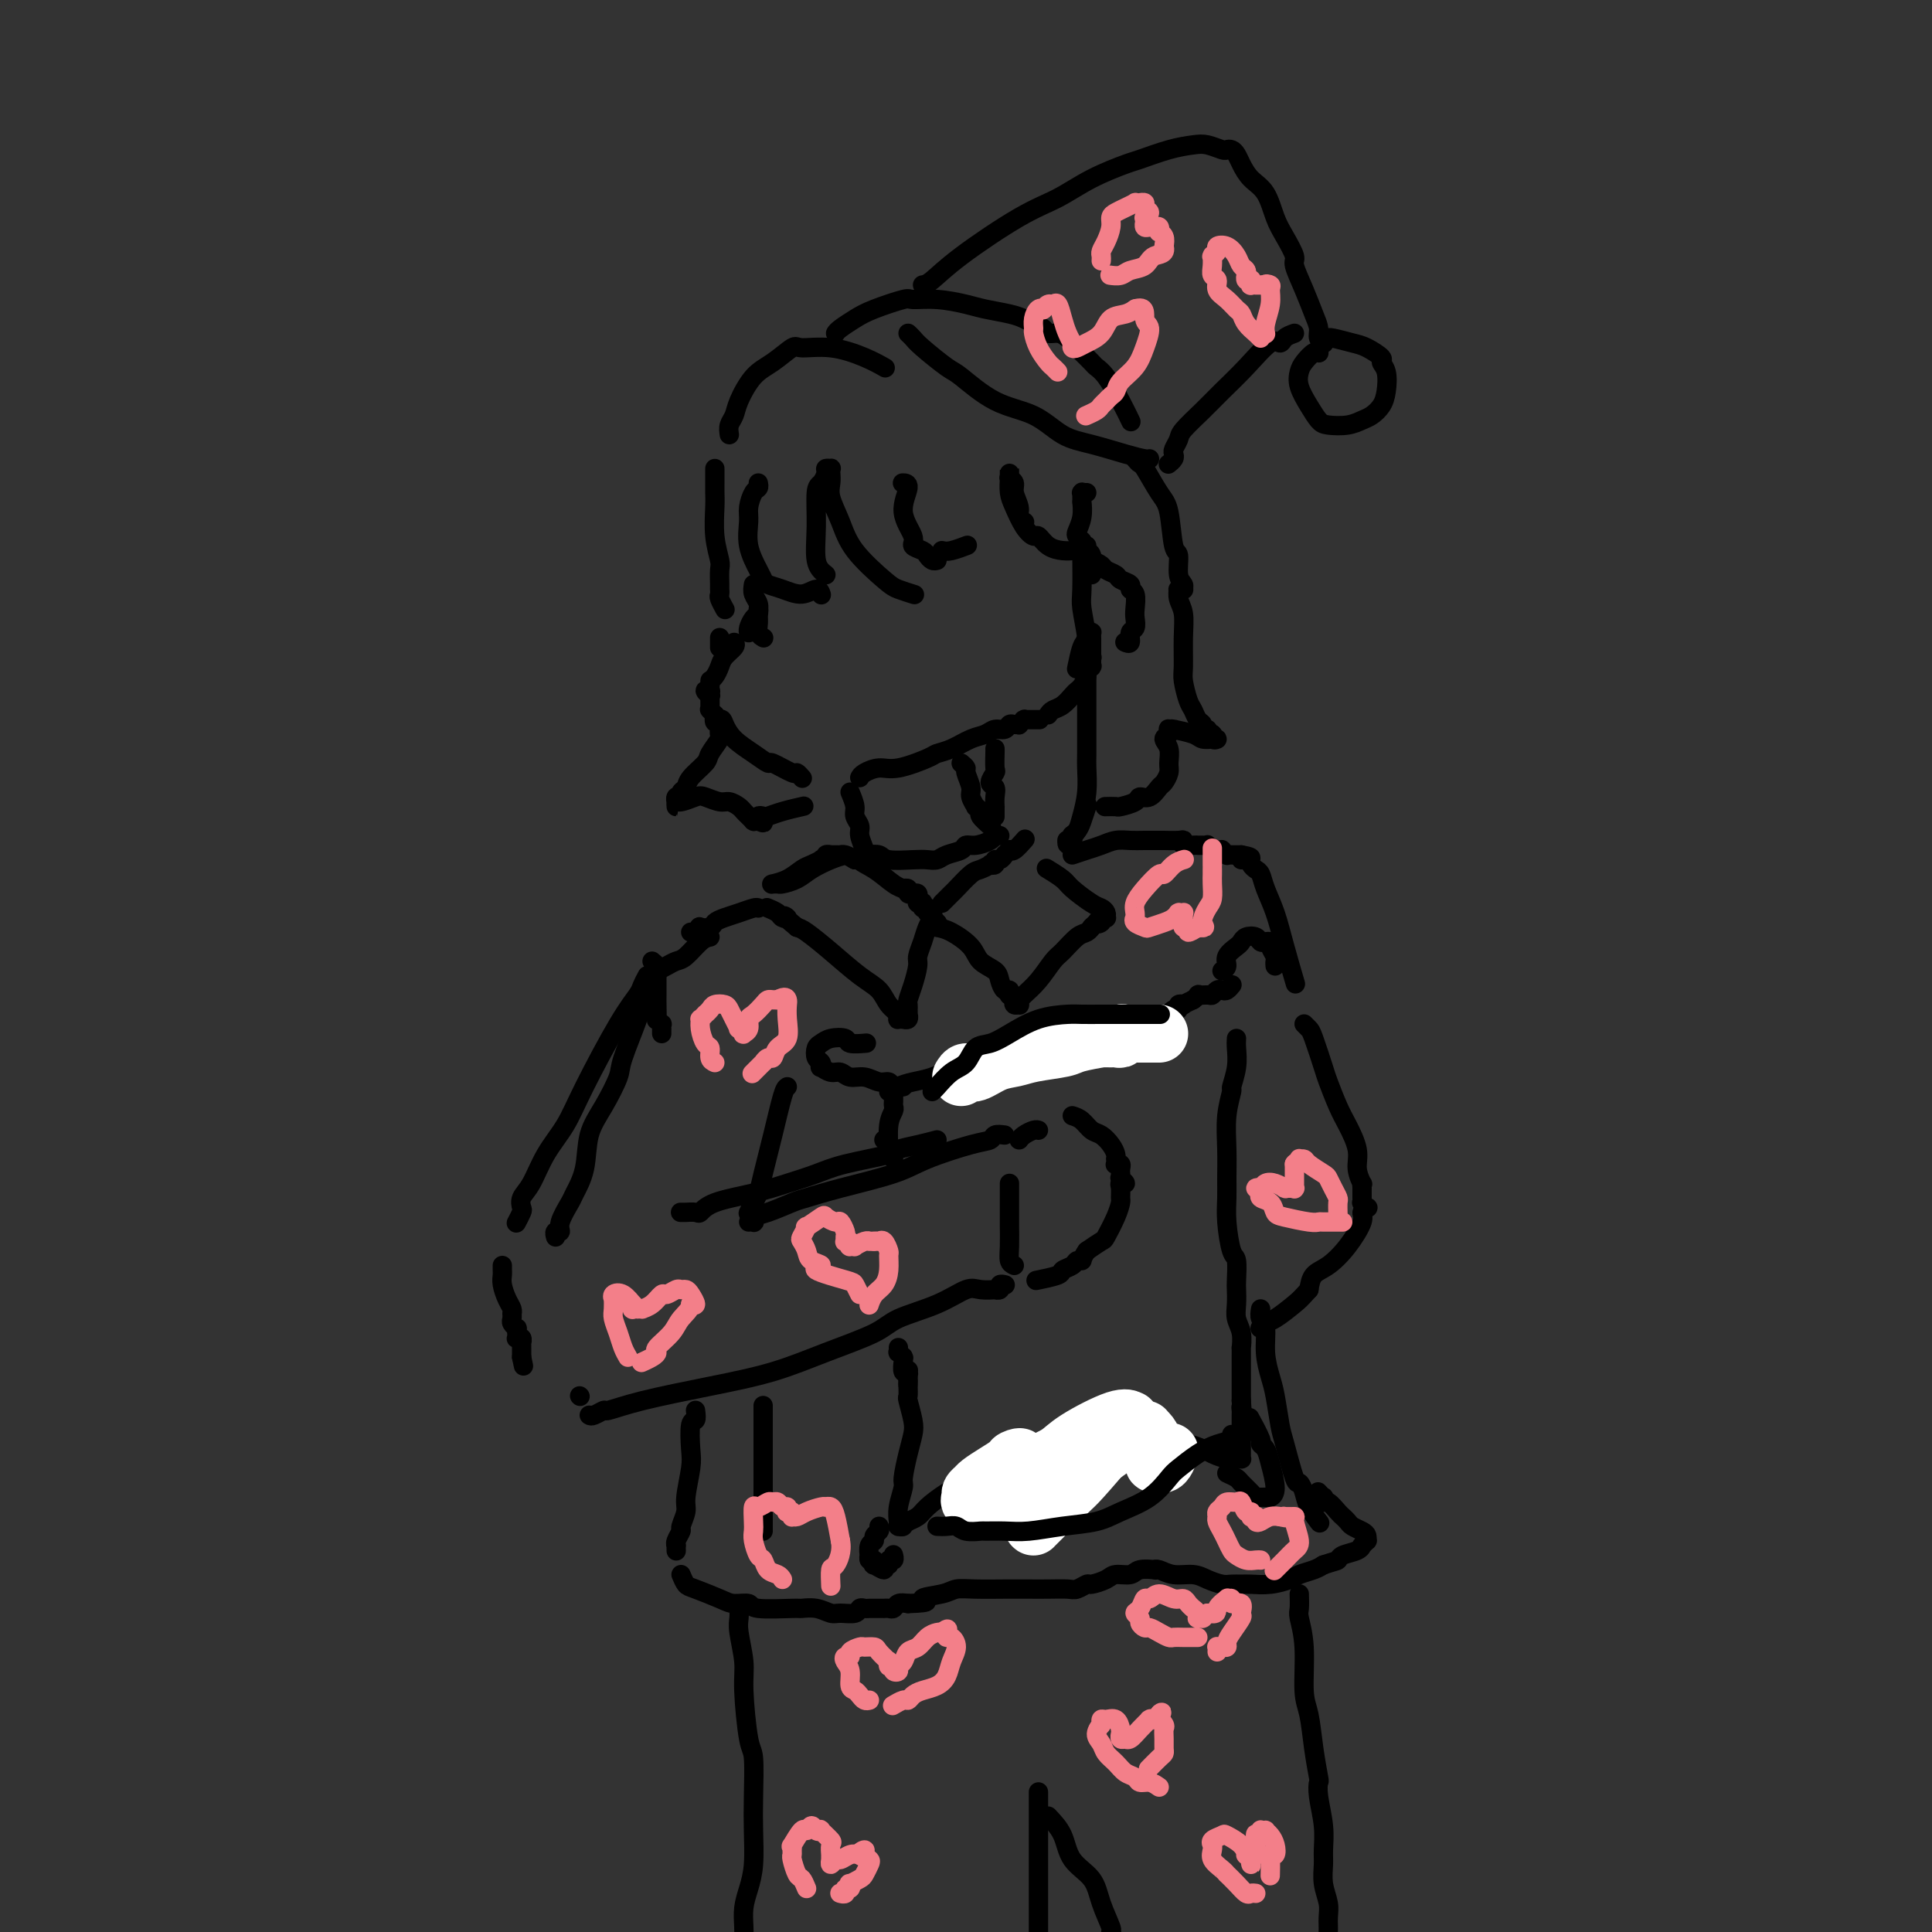 <svg viewBox='0 0 400 400' version='1.1' xmlns='http://www.w3.org/2000/svg' xmlns:xlink='http://www.w3.org/1999/xlink'><rect x="0" y="0" width="400" height="400" fill="#333333" stroke="none"/><g fill='none' stroke='rgb(0,0,0)' stroke-width='4' stroke-linecap='round' stroke-linejoin='round'><path d='M156,121c-0.114,0.667 -0.228,1.334 0,2c0.228,0.666 0.797,1.331 1,2c0.203,0.669 0.041,1.342 0,2c-0.041,0.658 0.041,1.300 0,2c-0.041,0.700 -0.203,1.458 0,2c0.203,0.542 0.772,0.869 1,1c0.228,0.131 0.114,0.065 0,0'/><path d='M157,126c0.083,0.362 0.166,0.724 0,1c-0.166,0.276 -0.580,0.466 -1,1c-0.420,0.534 -0.844,1.411 -1,2c-0.156,0.589 -0.042,0.889 0,1c0.042,0.111 0.012,0.032 0,0c-0.012,-0.032 -0.006,-0.016 0,0'/><path d='M152,133c0.202,0.243 0.404,0.485 0,1c-0.404,0.515 -1.415,1.301 -2,2c-0.585,0.699 -0.745,1.311 -1,2c-0.255,0.689 -0.604,1.456 -1,2c-0.396,0.544 -0.838,0.864 -1,1c-0.162,0.136 -0.043,0.088 0,0c0.043,-0.088 0.011,-0.216 0,0c-0.011,0.216 -0.002,0.776 0,1c0.002,0.224 -0.004,0.111 0,0c0.004,-0.111 0.019,-0.222 0,0c-0.019,0.222 -0.072,0.776 0,1c0.072,0.224 0.268,0.116 0,0c-0.268,-0.116 -1.000,-0.241 -1,0c-0.000,0.241 0.732,0.848 1,1c0.268,0.152 0.072,-0.152 0,0c-0.072,0.152 -0.019,0.759 0,1c0.019,0.241 0.005,0.116 0,0c-0.005,-0.116 -0.001,-0.224 0,0c0.001,0.224 0.001,0.778 0,1c-0.001,0.222 -0.001,0.111 0,0c0.001,-0.111 0.004,-0.222 0,0c-0.004,0.222 -0.015,0.778 0,1c0.015,0.222 0.056,0.111 0,0c-0.056,-0.111 -0.207,-0.222 0,0c0.207,0.222 0.774,0.778 1,1c0.226,0.222 0.113,0.111 0,0'/><path d='M148,148c-0.434,2.525 0.480,1.336 1,1c0.520,-0.336 0.647,0.181 1,1c0.353,0.819 0.932,1.940 2,3c1.068,1.060 2.625,2.059 4,3c1.375,0.941 2.568,1.825 3,2c0.432,0.175 0.102,-0.359 1,0c0.898,0.359 3.024,1.612 4,2c0.976,0.388 0.801,-0.088 1,0c0.199,0.088 0.771,0.739 1,1c0.229,0.261 0.114,0.130 0,0'/><path d='M178,161c0.159,-0.295 0.317,-0.590 1,-1c0.683,-0.410 1.890,-0.935 3,-1c1.110,-0.065 2.124,0.330 4,0c1.876,-0.330 4.614,-1.383 6,-2c1.386,-0.617 1.421,-0.796 2,-1c0.579,-0.204 1.703,-0.432 3,-1c1.297,-0.568 2.767,-1.477 4,-2c1.233,-0.523 2.228,-0.662 3,-1c0.772,-0.338 1.321,-0.875 2,-1c0.679,-0.125 1.487,0.164 2,0c0.513,-0.164 0.730,-0.780 1,-1c0.270,-0.220 0.595,-0.045 1,0c0.405,0.045 0.892,-0.041 1,0c0.108,0.041 -0.164,0.207 0,0c0.164,-0.207 0.762,-0.788 1,-1c0.238,-0.212 0.114,-0.057 0,0c-0.114,0.057 -0.219,0.015 0,0c0.219,-0.015 0.763,-0.004 1,0c0.237,0.004 0.167,0.001 0,0c-0.167,-0.001 -0.429,-0.000 0,0c0.429,0.000 1.551,0.000 2,0c0.449,-0.000 0.224,-0.000 0,0'/><path d='M217,148c0.250,-0.363 0.501,-0.726 1,-1c0.499,-0.274 1.248,-0.458 2,-1c0.752,-0.542 1.507,-1.440 2,-2c0.493,-0.560 0.724,-0.781 1,-1c0.276,-0.219 0.596,-0.437 1,-1c0.404,-0.563 0.893,-1.470 1,-2c0.107,-0.530 -0.167,-0.682 0,-1c0.167,-0.318 0.777,-0.803 1,-1c0.223,-0.197 0.060,-0.107 0,0c-0.060,0.107 -0.016,0.231 0,0c0.016,-0.231 0.004,-0.817 0,-1c-0.004,-0.183 -0.001,0.038 0,0c0.001,-0.038 0.000,-0.335 0,-1c-0.000,-0.665 -0.000,-1.699 0,-2c0.000,-0.301 0.000,0.129 0,0c-0.000,-0.129 0.000,-0.818 0,-1c-0.000,-0.182 -0.000,0.144 0,0c0.000,-0.144 0.001,-0.756 0,-1c-0.001,-0.244 -0.003,-0.118 0,0c0.003,0.118 0.011,0.227 0,0c-0.011,-0.227 -0.041,-0.792 0,-1c0.041,-0.208 0.155,-0.059 0,0c-0.155,0.059 -0.577,0.030 -1,0'/><path d='M225,131c0.199,-1.533 0.198,0.136 0,1c-0.198,0.864 -0.592,0.925 -1,2c-0.408,1.075 -0.831,3.164 -1,4c-0.169,0.836 -0.085,0.418 0,0'/><path d='M226,116c0.789,0.333 1.578,0.667 2,1c0.422,0.333 0.476,0.667 1,1c0.524,0.333 1.517,0.665 2,1c0.483,0.335 0.455,0.674 1,1c0.545,0.326 1.662,0.639 2,1c0.338,0.361 -0.105,0.769 0,1c0.105,0.231 0.756,0.284 1,1c0.244,0.716 0.080,2.094 0,3c-0.080,0.906 -0.078,1.339 0,2c0.078,0.661 0.231,1.550 0,2c-0.231,0.450 -0.846,0.460 -1,1c-0.154,0.540 0.155,1.609 0,2c-0.155,0.391 -0.772,0.105 -1,0c-0.228,-0.105 -0.065,-0.030 0,0c0.065,0.030 0.033,0.015 0,0'/><path d='M226,136c0.000,0.000 0.100,0.100 0.1,0.1'/><path d='M157,100c0.082,0.384 0.164,0.769 0,1c-0.164,0.231 -0.573,0.310 -1,1c-0.427,0.690 -0.871,1.992 -1,3c-0.129,1.008 0.058,1.723 0,3c-0.058,1.277 -0.361,3.115 0,5c0.361,1.885 1.387,3.817 2,5c0.613,1.183 0.812,1.619 1,2c0.188,0.381 0.366,0.708 1,1c0.634,0.292 1.725,0.548 3,1c1.275,0.452 2.733,1.101 4,1c1.267,-0.101 2.341,-0.950 3,-1c0.659,-0.050 0.903,0.700 1,1c0.097,0.300 0.049,0.150 0,0'/><path d='M171,119c-0.851,-0.675 -1.702,-1.350 -2,-3c-0.298,-1.650 -0.042,-4.274 0,-7c0.042,-2.726 -0.128,-5.553 0,-7c0.128,-1.447 0.556,-1.513 1,-2c0.444,-0.487 0.903,-1.396 1,-2c0.097,-0.604 -0.170,-0.902 0,-1c0.170,-0.098 0.776,0.006 1,0c0.224,-0.006 0.066,-0.121 0,0c-0.066,0.121 -0.040,0.476 0,1c0.040,0.524 0.094,1.215 0,2c-0.094,0.785 -0.336,1.663 0,3c0.336,1.337 1.250,3.132 2,5c0.750,1.868 1.336,3.807 3,6c1.664,2.193 4.405,4.639 6,6c1.595,1.361 2.045,1.636 3,2c0.955,0.364 2.416,0.818 3,1c0.584,0.182 0.292,0.091 0,0'/><path d='M194,116c-0.322,0.089 -0.644,0.178 -1,0c-0.356,-0.178 -0.745,-0.622 -1,-1c-0.255,-0.378 -0.375,-0.690 -1,-1c-0.625,-0.310 -1.754,-0.619 -2,-1c-0.246,-0.381 0.393,-0.834 0,-2c-0.393,-1.166 -1.817,-3.044 -2,-5c-0.183,-1.956 0.874,-3.988 1,-5c0.126,-1.012 -0.678,-1.003 -1,-1c-0.322,0.003 -0.161,0.002 0,0'/><path d='M195,114c0.506,0.113 1.011,0.226 2,0c0.989,-0.226 2.461,-0.793 3,-1c0.539,-0.207 0.145,-0.056 0,0c-0.145,0.056 -0.041,0.016 0,0c0.041,-0.016 0.021,-0.008 0,0'/><path d='M212,108c0.122,0.073 0.244,0.146 0,0c-0.244,-0.146 -0.854,-0.512 -1,-1c-0.146,-0.488 0.171,-1.098 0,-2c-0.171,-0.902 -0.830,-2.097 -1,-3c-0.170,-0.903 0.151,-1.514 0,-2c-0.151,-0.486 -0.772,-0.849 -1,-1c-0.228,-0.151 -0.061,-0.092 0,0c0.061,0.092 0.016,0.216 0,0c-0.016,-0.216 -0.004,-0.772 0,-1c0.004,-0.228 0.001,-0.128 0,0c-0.001,0.128 -0.000,0.284 0,0c0.000,-0.284 -0.001,-1.009 0,-1c0.001,0.009 0.002,0.753 0,1c-0.002,0.247 -0.009,-0.002 0,0c0.009,0.002 0.034,0.253 0,1c-0.034,0.747 -0.126,1.988 0,3c0.126,1.012 0.470,1.794 1,3c0.530,1.206 1.248,2.835 2,4c0.752,1.165 1.540,1.867 2,2c0.460,0.133 0.593,-0.304 1,0c0.407,0.304 1.088,1.350 2,2c0.912,0.650 2.053,0.906 3,1c0.947,0.094 1.699,0.027 2,0c0.301,-0.027 0.150,-0.013 0,0'/><path d='M224,112c-0.392,-0.375 -0.785,-0.751 -1,-1c-0.215,-0.249 -0.254,-0.372 0,-1c0.254,-0.628 0.800,-1.761 1,-3c0.200,-1.239 0.053,-2.585 0,-3c-0.053,-0.415 -0.014,0.099 0,0c0.014,-0.099 0.003,-0.811 0,-1c-0.003,-0.189 0.003,0.146 0,0c-0.003,-0.146 -0.015,-0.771 0,-1c0.015,-0.229 0.055,-0.061 0,0c-0.055,0.061 -0.207,0.017 0,0c0.207,-0.017 0.773,-0.005 1,0c0.227,0.005 0.113,0.002 0,0'/><path d='M225,113c-0.113,0.392 -0.226,0.785 0,1c0.226,0.215 0.793,0.254 1,1c0.207,0.746 0.056,2.201 0,3c-0.056,0.799 -0.016,0.943 0,1c0.016,0.057 0.008,0.029 0,0'/><path d='M224,112c0.002,0.387 0.004,0.775 0,1c-0.004,0.225 -0.015,0.289 0,2c0.015,1.711 0.057,5.069 0,7c-0.057,1.931 -0.211,2.433 0,4c0.211,1.567 0.789,4.198 1,6c0.211,1.802 0.057,2.774 0,4c-0.057,1.226 -0.015,2.707 0,4c0.015,1.293 0.004,2.400 0,3c-0.004,0.600 -0.001,0.695 0,1c0.001,0.305 0.000,0.820 0,1c-0.000,0.180 -0.000,0.026 0,0c0.000,-0.026 0.000,0.077 0,0c-0.000,-0.077 -0.000,-0.332 0,0c0.000,0.332 0.001,1.252 0,2c-0.001,0.748 -0.003,1.323 0,3c0.003,1.677 0.012,4.456 0,6c-0.012,1.544 -0.045,1.854 0,3c0.045,1.146 0.170,3.129 0,5c-0.170,1.871 -0.633,3.629 -1,5c-0.367,1.371 -0.638,2.353 -1,3c-0.362,0.647 -0.815,0.958 -1,1c-0.185,0.042 -0.102,-0.185 0,0c0.102,0.185 0.223,0.782 0,1c-0.223,0.218 -0.791,0.059 -1,0c-0.209,-0.059 -0.060,-0.017 0,0c0.060,0.017 0.030,0.008 0,0'/><path d='M221,174c-0.379,1.597 0.673,0.588 1,0c0.327,-0.588 -0.070,-0.757 0,-1c0.070,-0.243 0.606,-0.560 1,-1c0.394,-0.440 0.644,-1.003 1,-2c0.356,-0.997 0.816,-2.428 1,-3c0.184,-0.572 0.092,-0.286 0,0'/><path d='M235,95c0.386,0.443 0.771,0.886 1,1c0.229,0.114 0.300,-0.103 1,1c0.700,1.103 2.029,3.524 3,5c0.971,1.476 1.585,2.006 2,4c0.415,1.994 0.633,5.452 1,7c0.367,1.548 0.884,1.185 1,2c0.116,0.815 -0.169,2.807 0,4c0.169,1.193 0.791,1.588 1,2c0.209,0.412 0.004,0.841 0,1c-0.004,0.159 0.194,0.048 0,0c-0.194,-0.048 -0.780,-0.033 -1,0c-0.220,0.033 -0.073,0.085 0,0c0.073,-0.085 0.072,-0.307 0,0c-0.072,0.307 -0.216,1.144 0,2c0.216,0.856 0.793,1.731 1,3c0.207,1.269 0.044,2.930 0,5c-0.044,2.070 0.029,4.547 0,6c-0.029,1.453 -0.161,1.880 0,3c0.161,1.120 0.617,2.931 1,4c0.383,1.069 0.695,1.396 1,2c0.305,0.604 0.604,1.486 1,2c0.396,0.514 0.890,0.660 1,1c0.110,0.340 -0.164,0.876 0,1c0.164,0.124 0.766,-0.163 1,0c0.234,0.163 0.102,0.775 0,1c-0.102,0.225 -0.172,0.064 0,0c0.172,-0.064 0.586,-0.032 1,0'/><path d='M251,152c0.949,1.641 0.323,0.243 0,0c-0.323,-0.243 -0.342,0.668 0,1c0.342,0.332 1.044,0.086 1,0c-0.044,-0.086 -0.836,-0.013 -1,0c-0.164,0.013 0.299,-0.035 0,0c-0.299,0.035 -1.361,0.153 -2,0c-0.639,-0.153 -0.854,-0.577 -2,-1c-1.146,-0.423 -3.221,-0.846 -4,-1c-0.779,-0.154 -0.260,-0.038 0,0c0.260,0.038 0.261,-0.001 0,0c-0.261,0.001 -0.784,0.044 -1,0c-0.216,-0.044 -0.125,-0.174 0,0c0.125,0.174 0.283,0.651 0,1c-0.283,0.349 -1.007,0.570 -1,1c0.007,0.430 0.746,1.070 1,2c0.254,0.930 0.024,2.152 0,3c-0.024,0.848 0.158,1.323 0,2c-0.158,0.677 -0.656,1.557 -1,2c-0.344,0.443 -0.534,0.448 -1,1c-0.466,0.552 -1.209,1.650 -2,2c-0.791,0.350 -1.631,-0.050 -2,0c-0.369,0.050 -0.267,0.549 -1,1c-0.733,0.451 -2.299,0.853 -3,1c-0.701,0.147 -0.535,0.040 -1,0c-0.465,-0.040 -1.561,-0.011 -2,0c-0.439,0.011 -0.219,0.006 0,0'/><path d='M148,97c-0.001,0.243 -0.001,0.486 0,1c0.001,0.514 0.004,1.300 0,2c-0.004,0.700 -0.015,1.313 0,2c0.015,0.687 0.057,1.448 0,3c-0.057,1.552 -0.211,3.894 0,6c0.211,2.106 0.789,3.976 1,5c0.211,1.024 0.057,1.202 0,2c-0.057,0.798 -0.015,2.217 0,3c0.015,0.783 0.003,0.930 0,1c-0.003,0.070 0.003,0.065 0,0c-0.003,-0.065 -0.015,-0.189 0,0c0.015,0.189 0.055,0.690 0,1c-0.055,0.310 -0.207,0.430 0,1c0.207,0.570 0.773,1.592 1,2c0.227,0.408 0.113,0.204 0,0'/><path d='M149,132c0.000,0.453 0.000,0.906 0,1c0.000,0.094 0.000,-0.171 0,0c0.000,0.171 0.000,0.777 0,1c0.000,0.223 0.000,0.064 0,0c0.000,-0.064 0.000,-0.032 0,0'/><path d='M149,151c-0.059,0.390 -0.117,0.779 0,1c0.117,0.221 0.411,0.272 0,1c-0.411,0.728 -1.525,2.131 -2,3c-0.475,0.869 -0.310,1.203 -1,2c-0.690,0.797 -2.237,2.056 -3,3c-0.763,0.944 -0.744,1.572 -1,2c-0.256,0.428 -0.786,0.655 -1,1c-0.214,0.345 -0.110,0.809 0,1c0.110,0.191 0.226,0.109 0,0c-0.226,-0.109 -0.793,-0.243 -1,0c-0.207,0.243 -0.054,0.865 0,1c0.054,0.135 0.011,-0.216 0,0c-0.011,0.216 0.012,0.999 0,1c-0.012,0.001 -0.060,-0.780 0,-1c0.060,-0.220 0.228,0.122 1,0c0.772,-0.122 2.147,-0.709 3,-1c0.853,-0.291 1.184,-0.285 2,0c0.816,0.285 2.116,0.850 3,1c0.884,0.150 1.351,-0.114 2,0c0.649,0.114 1.481,0.605 2,1c0.519,0.395 0.727,0.694 1,1c0.273,0.306 0.612,0.618 1,1c0.388,0.382 0.826,0.834 1,1c0.174,0.166 0.085,0.045 0,0c-0.085,-0.045 -0.167,-0.013 0,0c0.167,0.013 0.584,0.006 1,0'/><path d='M157,170c2.007,0.757 0.526,0.151 0,0c-0.526,-0.151 -0.095,0.153 0,0c0.095,-0.153 -0.146,-0.763 0,-1c0.146,-0.237 0.677,-0.102 1,0c0.323,0.102 0.437,0.172 1,0c0.563,-0.172 1.575,-0.585 3,-1c1.425,-0.415 3.264,-0.833 4,-1c0.736,-0.167 0.368,-0.084 0,0'/><path d='M151,90c-0.101,-0.674 -0.202,-1.348 0,-2c0.202,-0.652 0.706,-1.282 1,-2c0.294,-0.718 0.379,-1.523 1,-3c0.621,-1.477 1.777,-3.627 3,-5c1.223,-1.373 2.514,-1.970 4,-3c1.486,-1.030 3.166,-2.493 4,-3c0.834,-0.507 0.822,-0.059 2,0c1.178,0.059 3.545,-0.271 6,0c2.455,0.271 4.998,1.145 7,2c2.002,0.855 3.462,1.692 4,2c0.538,0.308 0.154,0.088 0,0c-0.154,-0.088 -0.077,-0.044 0,0'/><path d='M173,69c0.158,-0.240 0.316,-0.481 1,-1c0.684,-0.519 1.896,-1.317 3,-2c1.104,-0.683 2.102,-1.252 4,-2c1.898,-0.748 4.698,-1.676 6,-2c1.302,-0.324 1.108,-0.045 2,0c0.892,0.045 2.872,-0.143 5,0c2.128,0.143 4.404,0.616 6,1c1.596,0.384 2.512,0.680 4,1c1.488,0.320 3.550,0.664 5,1c1.450,0.336 2.290,0.664 3,1c0.710,0.336 1.292,0.680 2,1c0.708,0.320 1.542,0.614 2,1c0.458,0.386 0.541,0.862 1,1c0.459,0.138 1.293,-0.061 2,0c0.707,0.061 1.288,0.383 2,1c0.712,0.617 1.555,1.528 2,2c0.445,0.472 0.493,0.505 1,1c0.507,0.495 1.474,1.450 2,2c0.526,0.550 0.610,0.694 1,1c0.390,0.306 1.085,0.775 2,2c0.915,1.225 2.049,3.205 3,5c0.951,1.795 1.717,3.406 2,4c0.283,0.594 0.081,0.170 0,0c-0.081,-0.170 -0.040,-0.085 0,0'/><path d='M188,69c0.335,0.311 0.670,0.622 1,1c0.330,0.378 0.656,0.823 2,2c1.344,1.177 3.705,3.085 5,4c1.295,0.915 1.523,0.836 3,2c1.477,1.164 4.205,3.572 7,5c2.795,1.428 5.659,1.875 8,3c2.341,1.125 4.158,2.928 6,4c1.842,1.072 3.709,1.411 6,2c2.291,0.589 5.006,1.426 7,2c1.994,0.574 3.268,0.885 4,1c0.732,0.115 0.924,0.033 1,0c0.076,-0.033 0.038,-0.016 0,0'/><path d='M191,59c0.476,-0.074 0.953,-0.147 2,-1c1.047,-0.853 2.666,-2.484 6,-5c3.334,-2.516 8.385,-5.916 12,-8c3.615,-2.084 5.796,-2.852 8,-4c2.204,-1.148 4.432,-2.675 7,-4c2.568,-1.325 5.478,-2.447 7,-3c1.522,-0.553 1.658,-0.537 3,-1c1.342,-0.463 3.889,-1.406 6,-2c2.111,-0.594 3.784,-0.839 5,-1c1.216,-0.161 1.975,-0.237 3,0c1.025,0.237 2.316,0.786 3,1c0.684,0.214 0.763,0.091 1,0c0.237,-0.091 0.634,-0.151 1,0c0.366,0.151 0.703,0.511 1,1c0.297,0.489 0.554,1.105 1,2c0.446,0.895 1.080,2.068 2,3c0.920,0.932 2.126,1.623 3,3c0.874,1.377 1.417,3.441 2,5c0.583,1.559 1.206,2.612 2,4c0.794,1.388 1.758,3.110 2,4c0.242,0.890 -0.237,0.949 0,2c0.237,1.051 1.192,3.094 2,5c0.808,1.906 1.471,3.674 2,5c0.529,1.326 0.925,2.211 1,3c0.075,0.789 -0.172,1.482 0,2c0.172,0.518 0.763,0.862 1,1c0.237,0.138 0.118,0.069 0,0'/><path d='M273,73c0.060,0.049 0.120,0.098 0,0c-0.120,-0.098 -0.419,-0.343 -1,0c-0.581,0.343 -1.446,1.276 -2,2c-0.554,0.724 -0.799,1.241 -1,2c-0.201,0.759 -0.357,1.759 0,3c0.357,1.241 1.226,2.722 2,4c0.774,1.278 1.453,2.354 2,3c0.547,0.646 0.962,0.861 2,1c1.038,0.139 2.698,0.201 4,0c1.302,-0.201 2.245,-0.666 3,-1c0.755,-0.334 1.322,-0.538 2,-1c0.678,-0.462 1.466,-1.184 2,-2c0.534,-0.816 0.813,-1.728 1,-3c0.187,-1.272 0.281,-2.904 0,-4c-0.281,-1.096 -0.937,-1.656 -1,-2c-0.063,-0.344 0.466,-0.470 0,-1c-0.466,-0.530 -1.929,-1.462 -3,-2c-1.071,-0.538 -1.751,-0.680 -3,-1c-1.249,-0.320 -3.067,-0.817 -4,-1c-0.933,-0.183 -0.981,-0.052 -1,0c-0.019,0.052 -0.010,0.026 0,0'/><path d='M268,69c-0.761,0.278 -1.522,0.556 -2,1c-0.478,0.444 -0.671,1.055 -1,1c-0.329,-0.055 -0.792,-0.775 -2,0c-1.208,0.775 -3.160,3.047 -5,5c-1.840,1.953 -3.569,3.588 -5,5c-1.431,1.412 -2.566,2.602 -4,4c-1.434,1.398 -3.168,3.004 -4,4c-0.832,0.996 -0.763,1.381 -1,2c-0.237,0.619 -0.782,1.473 -1,2c-0.218,0.527 -0.110,0.729 0,1c0.110,0.271 0.222,0.611 0,1c-0.222,0.389 -0.778,0.825 -1,1c-0.222,0.175 -0.111,0.087 0,0'/><path d='M176,164c0.455,1.092 0.910,2.184 1,3c0.090,0.816 -0.186,1.357 0,2c0.186,0.643 0.834,1.388 1,2c0.166,0.612 -0.151,1.092 0,2c0.151,0.908 0.772,2.244 1,3c0.228,0.756 0.065,0.930 0,1c-0.065,0.070 -0.033,0.035 0,0'/><path d='M199,158c0.455,0.389 0.911,0.777 1,1c0.089,0.223 -0.187,0.279 0,1c0.187,0.721 0.839,2.105 1,3c0.161,0.895 -0.169,1.299 0,2c0.169,0.701 0.837,1.698 1,2c0.163,0.302 -0.180,-0.090 0,0c0.180,0.090 0.883,0.663 1,1c0.117,0.337 -0.353,0.437 0,1c0.353,0.563 1.529,1.589 2,2c0.471,0.411 0.235,0.205 0,0'/><path d='M206,155c0.010,0.098 0.021,0.197 0,1c-0.021,0.803 -0.072,2.312 0,3c0.072,0.688 0.268,0.556 0,1c-0.268,0.444 -1.000,1.463 -1,2c0.000,0.537 0.732,0.593 1,1c0.268,0.407 0.072,1.167 0,2c-0.072,0.833 -0.019,1.739 0,2c0.019,0.261 0.005,-0.122 0,0c-0.005,0.122 -0.001,0.751 0,1c0.001,0.249 0.000,0.119 0,0c-0.000,-0.119 -0.000,-0.228 0,0c0.000,0.228 0.000,0.792 0,1c-0.000,0.208 -0.000,0.059 0,0c0.000,-0.059 0.000,-0.030 0,0'/><path d='M207,173c-0.385,-0.081 -0.770,-0.162 -1,0c-0.230,0.162 -0.306,0.568 -1,1c-0.694,0.432 -2.006,0.890 -3,1c-0.994,0.110 -1.670,-0.128 -2,0c-0.330,0.128 -0.316,0.623 -1,1c-0.684,0.377 -2.067,0.638 -3,1c-0.933,0.362 -1.414,0.825 -2,1c-0.586,0.175 -1.275,0.061 -2,0c-0.725,-0.061 -1.486,-0.069 -3,0c-1.514,0.069 -3.783,0.215 -5,0c-1.217,-0.215 -1.384,-0.790 -2,-1c-0.616,-0.210 -1.681,-0.056 -2,0c-0.319,0.056 0.106,0.015 0,0c-0.106,-0.015 -0.745,-0.004 -1,0c-0.255,0.004 -0.128,0.002 0,0'/><path d='M175,177c-0.883,0.249 -1.766,0.497 -3,1c-1.234,0.503 -2.818,1.259 -4,2c-1.182,0.741 -1.962,1.466 -3,2c-1.038,0.534 -2.333,0.876 -3,1c-0.667,0.124 -0.706,0.031 -1,0c-0.294,-0.031 -0.843,-0.001 -1,0c-0.157,0.001 0.079,-0.027 0,0c-0.079,0.027 -0.472,0.109 0,0c0.472,-0.109 1.810,-0.408 3,-1c1.190,-0.592 2.232,-1.478 3,-2c0.768,-0.522 1.263,-0.679 2,-1c0.737,-0.321 1.718,-0.804 2,-1c0.282,-0.196 -0.134,-0.105 0,0c0.134,0.105 0.820,0.224 1,0c0.180,-0.224 -0.144,-0.792 0,-1c0.144,-0.208 0.757,-0.056 1,0c0.243,0.056 0.117,0.015 0,0c-0.117,-0.015 -0.223,-0.004 0,0c0.223,0.004 0.777,0.001 1,0c0.223,-0.001 0.114,-0.001 0,0c-0.114,0.001 -0.235,0.003 0,0c0.235,-0.003 0.826,-0.011 1,0c0.174,0.011 -0.069,0.041 0,0c0.069,-0.041 0.448,-0.155 1,0c0.552,0.155 1.276,0.577 2,1'/><path d='M177,178c2.421,-0.850 0.973,-0.476 1,0c0.027,0.476 1.528,1.055 3,2c1.472,0.945 2.916,2.257 4,3c1.084,0.743 1.810,0.917 2,1c0.190,0.083 -0.156,0.074 0,0c0.156,-0.074 0.812,-0.213 1,0c0.188,0.213 -0.094,0.779 0,1c0.094,0.221 0.565,0.098 1,0c0.435,-0.098 0.835,-0.171 1,0c0.165,0.171 0.096,0.585 0,1c-0.096,0.415 -0.218,0.829 0,1c0.218,0.171 0.776,0.099 1,0c0.224,-0.099 0.113,-0.224 0,0c-0.113,0.224 -0.227,0.796 0,1c0.227,0.204 0.797,0.041 1,0c0.203,-0.041 0.040,0.042 0,0c-0.040,-0.042 0.042,-0.208 0,0c-0.042,0.208 -0.207,0.792 0,1c0.207,0.208 0.788,0.042 1,0c0.212,-0.042 0.057,0.042 0,0c-0.057,-0.042 -0.016,-0.208 0,0c0.016,0.208 0.008,0.792 0,1c-0.008,0.208 -0.016,0.042 0,0c0.016,-0.042 0.057,0.041 0,0c-0.057,-0.041 -0.211,-0.207 0,0c0.211,0.207 0.789,0.788 1,1c0.211,0.212 0.057,0.057 0,0c-0.057,-0.057 -0.016,-0.016 0,0c0.016,0.016 0.008,0.008 0,0'/><path d='M193,189c0.091,0.265 0.183,0.531 0,1c-0.183,0.469 -0.640,1.143 -1,2c-0.360,0.857 -0.622,1.897 -1,3c-0.378,1.103 -0.872,2.270 -1,3c-0.128,0.730 0.109,1.023 0,2c-0.109,0.977 -0.565,2.639 -1,4c-0.435,1.361 -0.848,2.421 -1,3c-0.152,0.579 -0.041,0.676 0,1c0.041,0.324 0.012,0.875 0,1c-0.012,0.125 -0.007,-0.177 0,0c0.007,0.177 0.017,0.832 0,1c-0.017,0.168 -0.061,-0.151 0,0c0.061,0.151 0.226,0.773 0,1c-0.226,0.227 -0.844,0.058 -1,0c-0.156,-0.058 0.148,-0.007 0,0c-0.148,0.007 -0.748,-0.032 -1,0c-0.252,0.032 -0.155,0.135 0,0c0.155,-0.135 0.367,-0.506 0,-1c-0.367,-0.494 -1.313,-1.109 -2,-2c-0.687,-0.891 -1.115,-2.056 -2,-3c-0.885,-0.944 -2.227,-1.665 -4,-3c-1.773,-1.335 -3.977,-3.282 -6,-5c-2.023,-1.718 -3.864,-3.205 -5,-4c-1.136,-0.795 -1.568,-0.897 -2,-1'/><path d='M165,192c-3.958,-3.250 -2.353,-2.374 -2,-2c0.353,0.374 -0.544,0.244 -1,0c-0.456,-0.244 -0.469,-0.604 -1,-1c-0.531,-0.396 -1.580,-0.827 -2,-1c-0.420,-0.173 -0.210,-0.086 0,0'/><path d='M195,187c0.318,-0.317 0.637,-0.634 1,-1c0.363,-0.366 0.771,-0.781 1,-1c0.229,-0.219 0.281,-0.241 1,-1c0.719,-0.759 2.106,-2.255 3,-3c0.894,-0.745 1.297,-0.740 2,-1c0.703,-0.260 1.708,-0.787 2,-1c0.292,-0.213 -0.128,-0.113 0,0c0.128,0.113 0.805,0.240 1,0c0.195,-0.240 -0.092,-0.848 0,-1c0.092,-0.152 0.564,0.152 1,0c0.436,-0.152 0.835,-0.758 1,-1c0.165,-0.242 0.096,-0.118 0,0c-0.096,0.118 -0.220,0.230 0,0c0.220,-0.230 0.784,-0.801 1,-1c0.216,-0.199 0.083,-0.026 0,0c-0.083,0.026 -0.115,-0.096 0,0c0.115,0.096 0.377,0.411 1,0c0.623,-0.411 1.607,-1.546 2,-2c0.393,-0.454 0.197,-0.227 0,0'/><path d='M194,192c0.853,0.161 1.706,0.322 3,1c1.294,0.678 3.029,1.874 4,3c0.971,1.126 1.178,2.181 2,3c0.822,0.819 2.259,1.400 3,2c0.741,0.600 0.786,1.217 1,2c0.214,0.783 0.597,1.730 1,2c0.403,0.270 0.826,-0.139 1,0c0.174,0.139 0.098,0.826 0,1c-0.098,0.174 -0.219,-0.164 0,0c0.219,0.164 0.777,0.830 1,1c0.223,0.170 0.113,-0.154 0,0c-0.113,0.154 -0.227,0.788 0,1c0.227,0.212 0.794,0.003 1,0c0.206,-0.003 0.050,0.202 0,0c-0.050,-0.202 0.007,-0.810 0,-1c-0.007,-0.190 -0.078,0.039 0,0c0.078,-0.039 0.303,-0.347 1,-1c0.697,-0.653 1.864,-1.652 3,-3c1.136,-1.348 2.242,-3.044 3,-4c0.758,-0.956 1.170,-1.170 2,-2c0.830,-0.830 2.079,-2.275 3,-3c0.921,-0.725 1.515,-0.730 2,-1c0.485,-0.270 0.861,-0.803 1,-1c0.139,-0.197 0.040,-0.056 0,0c-0.040,0.056 -0.020,0.028 0,0'/><path d='M226,192c2.641,-2.563 1.242,-1.471 1,-1c-0.242,0.471 0.671,0.322 1,0c0.329,-0.322 0.074,-0.818 0,-1c-0.074,-0.182 0.033,-0.052 0,0c-0.033,0.052 -0.208,0.024 0,0c0.208,-0.024 0.798,-0.046 1,0c0.202,0.046 0.016,0.160 0,0c-0.016,-0.160 0.139,-0.595 0,-1c-0.139,-0.405 -0.570,-0.781 -1,-1c-0.430,-0.219 -0.858,-0.280 -2,-1c-1.142,-0.720 -2.997,-2.100 -4,-3c-1.003,-0.900 -1.155,-1.319 -2,-2c-0.845,-0.681 -2.384,-1.623 -3,-2c-0.616,-0.377 -0.308,-0.188 0,0'/><path d='M157,188c-0.159,-0.089 -0.317,-0.178 -1,0c-0.683,0.178 -1.889,0.622 -3,1c-1.111,0.378 -2.126,0.689 -3,1c-0.874,0.311 -1.606,0.623 -2,1c-0.394,0.377 -0.449,0.819 -1,1c-0.551,0.181 -1.597,0.101 -2,0c-0.403,-0.101 -0.164,-0.223 0,0c0.164,0.223 0.254,0.792 0,1c-0.254,0.208 -0.852,0.056 -1,0c-0.148,-0.056 0.152,-0.015 0,0c-0.152,0.015 -0.758,0.004 -1,0c-0.242,-0.004 -0.121,-0.002 0,0'/><path d='M135,199c0.423,0.348 0.845,0.697 1,1c0.155,0.303 0.042,0.562 0,1c-0.042,0.438 -0.012,1.055 0,2c0.012,0.945 0.007,2.219 0,3c-0.007,0.781 -0.016,1.070 0,2c0.016,0.930 0.057,2.502 0,3c-0.057,0.498 -0.211,-0.078 0,0c0.211,0.078 0.789,0.809 1,1c0.211,0.191 0.057,-0.159 0,0c-0.057,0.159 -0.015,0.826 0,1c0.015,0.174 0.004,-0.145 0,0c-0.004,0.145 -0.001,0.756 0,1c0.001,0.244 0.001,0.122 0,0'/><path d='M147,194c-0.554,0.107 -1.109,0.215 -2,1c-0.891,0.785 -2.120,2.248 -3,3c-0.880,0.752 -1.413,0.794 -2,1c-0.587,0.206 -1.229,0.577 -2,1c-0.771,0.423 -1.671,0.897 -2,1c-0.329,0.103 -0.089,-0.165 0,0c0.089,0.165 0.025,0.761 0,1c-0.025,0.239 -0.013,0.119 0,0'/><path d='M133,206c0.137,0.590 0.274,1.180 0,2c-0.274,0.820 -0.957,1.870 -1,2c-0.043,0.130 0.556,-0.660 0,1c-0.556,1.660 -2.266,5.769 -3,8c-0.734,2.231 -0.491,2.584 -1,4c-0.509,1.416 -1.770,3.896 -3,6c-1.230,2.104 -2.428,3.831 -3,6c-0.572,2.169 -0.516,4.782 -1,7c-0.484,2.218 -1.506,4.043 -2,5c-0.494,0.957 -0.458,1.045 -1,2c-0.542,0.955 -1.662,2.778 -2,4c-0.338,1.222 0.106,1.844 0,2c-0.106,0.156 -0.760,-0.154 -1,0c-0.240,0.154 -0.064,0.773 0,1c0.064,0.227 0.017,0.061 0,0c-0.017,-0.061 -0.005,-0.017 0,0c0.005,0.017 0.002,0.009 0,0'/><path d='M134,202c-0.381,0.710 -0.761,1.420 -1,2c-0.239,0.580 -0.336,1.030 -1,2c-0.664,0.970 -1.896,2.458 -4,6c-2.104,3.542 -5.079,9.137 -7,13c-1.921,3.863 -2.788,5.995 -4,8c-1.212,2.005 -2.769,3.884 -4,6c-1.231,2.116 -2.138,4.469 -3,6c-0.862,1.531 -1.681,2.238 -2,3c-0.319,0.762 -0.138,1.577 0,2c0.138,0.423 0.233,0.454 0,1c-0.233,0.546 -0.793,1.609 -1,2c-0.207,0.391 -0.059,0.112 0,0c0.059,-0.112 0.030,-0.056 0,0'/><path d='M104,262c-0.006,0.349 -0.012,0.699 0,1c0.012,0.301 0.042,0.554 0,1c-0.042,0.446 -0.155,1.087 0,2c0.155,0.913 0.577,2.100 1,3c0.423,0.900 0.846,1.512 1,2c0.154,0.488 0.040,0.851 0,1c-0.040,0.149 -0.007,0.082 0,0c0.007,-0.082 -0.012,-0.181 0,0c0.012,0.181 0.056,0.641 0,1c-0.056,0.359 -0.211,0.618 0,1c0.211,0.382 0.789,0.886 1,1c0.211,0.114 0.057,-0.162 0,0c-0.057,0.162 -0.016,0.762 0,1c0.016,0.238 0.008,0.115 0,0c-0.008,-0.115 -0.016,-0.223 0,0c0.016,0.223 0.057,0.777 0,1c-0.057,0.223 -0.211,0.116 0,0c0.211,-0.116 0.789,-0.241 1,0c0.211,0.241 0.057,0.850 0,1c-0.057,0.150 -0.015,-0.157 0,0c0.015,0.157 0.004,0.778 0,1c-0.004,0.222 -0.001,0.045 0,0c0.001,-0.045 0.000,0.043 0,0c-0.000,-0.043 -0.000,-0.218 0,0c0.000,0.218 0.000,0.828 0,1c-0.000,0.172 -0.000,-0.094 0,0c0.000,0.094 0.000,0.547 0,1'/><path d='M108,281c0.667,3.167 0.333,1.583 0,0'/><path d='M120,289c0.000,0.000 0.100,0.100 0.1,0.1'/><path d='M122,293c0.194,0.124 0.388,0.248 1,0c0.612,-0.248 1.643,-0.870 2,-1c0.357,-0.130 0.040,0.230 1,0c0.960,-0.230 3.198,-1.051 7,-2c3.802,-0.949 9.167,-2.025 14,-3c4.833,-0.975 9.134,-1.849 13,-3c3.866,-1.151 7.298,-2.579 11,-4c3.702,-1.421 7.676,-2.836 10,-4c2.324,-1.164 2.998,-2.077 5,-3c2.002,-0.923 5.330,-1.855 8,-3c2.670,-1.145 4.681,-2.502 6,-3c1.319,-0.498 1.946,-0.137 3,0c1.054,0.137 2.535,0.051 3,0c0.465,-0.051 -0.085,-0.066 0,0c0.085,0.066 0.806,0.214 1,0c0.194,-0.214 -0.140,-0.788 0,-1c0.140,-0.212 0.754,-0.060 1,0c0.246,0.060 0.123,0.030 0,0'/><path d='M210,262c-0.423,-0.202 -0.845,-0.404 -1,-1c-0.155,-0.596 -0.041,-1.587 0,-3c0.041,-1.413 0.011,-3.247 0,-4c-0.011,-0.753 -0.003,-0.426 0,-1c0.003,-0.574 0.001,-2.049 0,-3c-0.001,-0.951 -0.000,-1.379 0,-2c0.000,-0.621 0.000,-1.434 0,-2c-0.000,-0.566 -0.000,-0.883 0,-1c0.000,-0.117 0.000,-0.033 0,0c-0.000,0.033 -0.000,0.017 0,0'/><path d='M208,235c-0.790,-0.102 -1.580,-0.204 -2,0c-0.420,0.204 -0.469,0.716 -1,1c-0.531,0.284 -1.543,0.342 -4,1c-2.457,0.658 -6.361,1.915 -9,3c-2.639,1.085 -4.015,1.996 -7,3c-2.985,1.004 -7.578,2.100 -11,3c-3.422,0.900 -5.674,1.604 -7,2c-1.326,0.396 -1.727,0.484 -3,1c-1.273,0.516 -3.416,1.459 -5,2c-1.584,0.541 -2.607,0.681 -3,1c-0.393,0.319 -0.157,0.817 0,1c0.157,0.183 0.235,0.049 0,0c-0.235,-0.049 -0.781,-0.014 -1,0c-0.219,0.014 -0.109,0.007 0,0'/><path d='M194,236c-1.235,0.327 -2.471,0.654 -4,1c-1.529,0.346 -3.352,0.712 -4,1c-0.648,0.288 -0.122,0.500 -2,1c-1.878,0.500 -6.159,1.288 -9,2c-2.841,0.712 -4.243,1.347 -6,2c-1.757,0.653 -3.870,1.324 -6,2c-2.130,0.676 -4.277,1.358 -7,2c-2.723,0.642 -6.021,1.244 -8,2c-1.979,0.756 -2.639,1.667 -3,2c-0.361,0.333 -0.422,0.089 -1,0c-0.578,-0.089 -1.671,-0.024 -2,0c-0.329,0.024 0.108,0.006 0,0c-0.108,-0.006 -0.760,-0.002 -1,0c-0.240,0.002 -0.069,0.000 0,0c0.069,-0.000 0.034,-0.000 0,0'/><path d='M163,225c-0.250,0.153 -0.501,0.306 -1,2c-0.499,1.694 -1.248,4.931 -2,8c-0.752,3.069 -1.508,5.972 -2,8c-0.492,2.028 -0.719,3.183 -1,4c-0.281,0.817 -0.614,1.297 -1,2c-0.386,0.703 -0.825,1.629 -1,2c-0.175,0.371 -0.088,0.185 0,0'/><path d='M183,236c0.000,0.000 0.100,0.100 0.1,0.1'/><path d='M211,236c0.226,-0.309 0.453,-0.619 1,-1c0.547,-0.381 1.415,-0.834 2,-1c0.585,-0.166 0.888,-0.045 1,0c0.112,0.045 0.032,0.013 0,0c-0.032,-0.013 -0.016,-0.006 0,0'/><path d='M222,231c0.665,0.214 1.331,0.428 2,1c0.669,0.572 1.342,1.502 2,2c0.658,0.498 1.301,0.563 2,1c0.699,0.437 1.456,1.245 2,2c0.544,0.755 0.877,1.456 1,2c0.123,0.544 0.037,0.930 0,1c-0.037,0.070 -0.024,-0.175 0,0c0.024,0.175 0.059,0.769 0,1c-0.059,0.231 -0.212,0.099 0,0c0.212,-0.099 0.789,-0.167 1,0c0.211,0.167 0.057,0.567 0,1c-0.057,0.433 -0.017,0.900 0,1c0.017,0.100 0.009,-0.165 0,0c-0.009,0.165 -0.020,0.762 0,1c0.020,0.238 0.072,0.118 0,0c-0.072,-0.118 -0.268,-0.235 0,0c0.268,0.235 1.001,0.821 1,1c-0.001,0.179 -0.734,-0.050 -1,0c-0.266,0.050 -0.064,0.378 0,1c0.064,0.622 -0.009,1.538 0,2c0.009,0.462 0.099,0.469 0,1c-0.099,0.531 -0.387,1.586 -1,3c-0.613,1.414 -1.550,3.188 -2,4c-0.450,0.812 -0.414,0.660 -1,1c-0.586,0.340 -1.793,1.170 -3,2'/><path d='M225,259c-1.101,1.549 -0.855,1.920 -1,2c-0.145,0.080 -0.681,-0.133 -1,0c-0.319,0.133 -0.423,0.610 -1,1c-0.577,0.390 -1.629,0.692 -2,1c-0.371,0.308 -0.061,0.621 -1,1c-0.939,0.379 -3.125,0.822 -4,1c-0.875,0.178 -0.437,0.089 0,0'/><path d='M185,240c-0.431,-0.438 -0.862,-0.877 -1,-1c-0.138,-0.123 0.015,0.068 0,-1c-0.015,-1.068 -0.200,-3.395 0,-5c0.200,-1.605 0.786,-2.486 1,-3c0.214,-0.514 0.057,-0.659 0,-1c-0.057,-0.341 -0.015,-0.876 0,-1c0.015,-0.124 0.004,0.163 0,0c-0.004,-0.163 -0.001,-0.775 0,-1c0.001,-0.225 0.000,-0.064 0,0c-0.000,0.064 -0.000,0.032 0,0'/><path d='M184,226c0.376,0.088 0.752,0.175 1,0c0.248,-0.175 0.369,-0.614 1,-1c0.631,-0.386 1.771,-0.719 3,-1c1.229,-0.281 2.545,-0.509 4,-1c1.455,-0.491 3.048,-1.246 5,-2c1.952,-0.754 4.262,-1.509 6,-2c1.738,-0.491 2.902,-0.720 4,-1c1.098,-0.280 2.128,-0.611 3,-1c0.872,-0.389 1.585,-0.836 2,-1c0.415,-0.164 0.533,-0.044 1,0c0.467,0.044 1.283,0.012 2,0c0.717,-0.012 1.334,-0.003 2,0c0.666,0.003 1.382,0.001 2,0c0.618,-0.001 1.140,0.001 2,0c0.860,-0.001 2.058,-0.003 3,0c0.942,0.003 1.628,0.012 2,0c0.372,-0.012 0.431,-0.044 1,0c0.569,0.044 1.647,0.164 3,0c1.353,-0.164 2.982,-0.612 4,-1c1.018,-0.388 1.426,-0.716 2,-1c0.574,-0.284 1.316,-0.525 2,-1c0.684,-0.475 1.312,-1.185 2,-2c0.688,-0.815 1.437,-1.734 2,-2c0.563,-0.266 0.941,0.122 1,0c0.059,-0.122 -0.201,-0.754 0,-1c0.201,-0.246 0.862,-0.105 1,0c0.138,0.105 -0.246,0.173 0,0c0.246,-0.173 1.123,-0.586 2,-1'/><path d='M247,207c1.974,-1.460 0.910,-1.109 1,-1c0.090,0.109 1.333,-0.022 2,0c0.667,0.022 0.757,0.198 1,0c0.243,-0.198 0.640,-0.771 1,-1c0.360,-0.229 0.685,-0.114 1,0c0.315,0.114 0.621,0.226 1,0c0.379,-0.226 0.833,-0.792 1,-1c0.167,-0.208 0.048,-0.060 0,0c-0.048,0.060 -0.024,0.030 0,0'/><path d='M256,215c-0.033,0.513 -0.065,1.026 0,2c0.065,0.974 0.228,2.408 0,4c-0.228,1.592 -0.846,3.342 -1,4c-0.154,0.658 0.155,0.222 0,1c-0.155,0.778 -0.774,2.768 -1,5c-0.226,2.232 -0.058,4.707 0,7c0.058,2.293 0.005,4.404 0,6c-0.005,1.596 0.037,2.676 0,4c-0.037,1.324 -0.154,2.892 0,5c0.154,2.108 0.577,4.756 1,6c0.423,1.244 0.844,1.085 1,2c0.156,0.915 0.045,2.905 0,4c-0.045,1.095 -0.026,1.296 0,2c0.026,0.704 0.060,1.910 0,3c-0.060,1.090 -0.212,2.064 0,3c0.212,0.936 0.789,1.833 1,3c0.211,1.167 0.057,2.603 0,3c-0.057,0.397 -0.015,-0.246 0,0c0.015,0.246 0.004,1.379 0,2c-0.004,0.621 -0.001,0.729 0,1c0.001,0.271 0.000,0.706 0,1c-0.000,0.294 -0.000,0.447 0,1c0.000,0.553 0.000,1.507 0,2c-0.000,0.493 -0.000,0.524 0,1c0.000,0.476 0.000,1.397 0,2c-0.000,0.603 -0.000,0.886 0,1c0.000,0.114 0.000,0.057 0,0'/><path d='M257,290c0.464,6.188 0.124,3.158 0,2c-0.124,-1.158 -0.033,-0.444 0,0c0.033,0.444 0.009,0.619 0,1c-0.009,0.381 -0.002,0.968 0,2c0.002,1.032 0.001,2.511 0,3c-0.001,0.489 -0.000,-0.010 0,0c0.000,0.010 -0.000,0.528 0,1c0.000,0.472 0.001,0.897 0,1c-0.001,0.103 -0.003,-0.116 0,0c0.003,0.116 0.012,0.567 0,1c-0.012,0.433 -0.043,0.849 0,1c0.043,0.151 0.161,0.039 0,0c-0.161,-0.039 -0.603,-0.004 -1,0c-0.397,0.004 -0.751,-0.023 -1,0c-0.249,0.023 -0.393,0.096 -1,0c-0.607,-0.096 -1.678,-0.363 -3,-1c-1.322,-0.637 -2.895,-1.646 -5,-2c-2.105,-0.354 -4.742,-0.054 -6,0c-1.258,0.054 -1.138,-0.137 -2,0c-0.862,0.137 -2.708,0.602 -4,1c-1.292,0.398 -2.031,0.728 -3,1c-0.969,0.272 -2.168,0.486 -3,1c-0.832,0.514 -1.299,1.328 -2,2c-0.701,0.672 -1.638,1.203 -2,2c-0.362,0.797 -0.149,1.860 0,2c0.149,0.140 0.233,-0.642 0,-1c-0.233,-0.358 -0.784,-0.292 -1,0c-0.216,0.292 -0.097,0.809 0,1c0.097,0.191 0.170,0.054 0,0c-0.170,-0.054 -0.585,-0.027 -1,0'/><path d='M222,308c-2.093,1.242 -1.326,0.348 -1,0c0.326,-0.348 0.210,-0.150 0,0c-0.210,0.150 -0.515,0.251 -1,0c-0.485,-0.251 -1.151,-0.853 -2,-1c-0.849,-0.147 -1.880,0.161 -3,0c-1.120,-0.161 -2.329,-0.791 -3,-1c-0.671,-0.209 -0.804,0.001 -2,0c-1.196,-0.001 -3.455,-0.215 -5,0c-1.545,0.215 -2.377,0.859 -3,1c-0.623,0.141 -1.036,-0.221 -2,0c-0.964,0.221 -2.478,1.026 -4,2c-1.522,0.974 -3.053,2.116 -4,3c-0.947,0.884 -1.310,1.508 -2,2c-0.690,0.492 -1.705,0.850 -2,1c-0.295,0.150 0.131,0.093 0,0c-0.131,-0.093 -0.820,-0.221 -1,0c-0.180,0.221 0.148,0.789 0,1c-0.148,0.211 -0.773,0.063 -1,0c-0.227,-0.063 -0.057,-0.041 0,0c0.057,0.041 0.000,0.102 0,0c-0.000,-0.102 0.055,-0.368 0,-1c-0.055,-0.632 -0.222,-1.629 0,-3c0.222,-1.371 0.831,-3.117 1,-4c0.169,-0.883 -0.102,-0.902 0,-2c0.102,-1.098 0.577,-3.273 1,-5c0.423,-1.727 0.793,-3.005 1,-4c0.207,-0.995 0.252,-1.706 0,-3c-0.252,-1.294 -0.799,-3.172 -1,-4c-0.201,-0.828 -0.054,-0.608 0,-1c0.054,-0.392 0.015,-1.398 0,-2c-0.015,-0.602 -0.008,-0.801 0,-1'/><path d='M188,286c0.154,-4.498 0.037,-1.242 0,0c-0.037,1.242 0.004,0.468 0,0c-0.004,-0.468 -0.054,-0.632 0,-1c0.054,-0.368 0.211,-0.939 0,-1c-0.211,-0.061 -0.789,0.390 -1,0c-0.211,-0.390 -0.056,-1.620 0,-2c0.056,-0.380 0.011,0.090 0,0c-0.011,-0.090 0.011,-0.741 0,-1c-0.011,-0.259 -0.056,-0.126 0,0c0.056,0.126 0.211,0.244 0,0c-0.211,-0.244 -0.789,-0.849 -1,-1c-0.211,-0.151 -0.057,0.152 0,0c0.057,-0.152 0.016,-0.758 0,-1c-0.016,-0.242 -0.008,-0.121 0,0'/><path d='M182,316c0.121,0.336 0.243,0.672 0,1c-0.243,0.328 -0.849,0.647 -1,1c-0.151,0.353 0.155,0.740 0,1c-0.155,0.260 -0.770,0.394 -1,1c-0.230,0.606 -0.075,1.683 0,2c0.075,0.317 0.071,-0.127 0,0c-0.071,0.127 -0.207,0.823 0,1c0.207,0.177 0.758,-0.167 1,0c0.242,0.167 0.174,0.845 0,1c-0.174,0.155 -0.454,-0.211 0,0c0.454,0.211 1.642,1.000 2,1c0.358,0.000 -0.114,-0.788 0,-1c0.114,-0.212 0.815,0.154 1,0c0.185,-0.154 -0.147,-0.826 0,-1c0.147,-0.174 0.771,0.149 1,0c0.229,-0.149 0.062,-0.771 0,-1c-0.062,-0.229 -0.018,-0.065 0,0c0.018,0.065 0.009,0.033 0,0'/><path d='M254,305c0.786,0.362 1.572,0.724 2,1c0.428,0.276 0.497,0.466 1,1c0.503,0.534 1.441,1.411 2,2c0.559,0.589 0.741,0.891 1,1c0.259,0.109 0.596,0.026 1,0c0.404,-0.026 0.876,0.005 1,0c0.124,-0.005 -0.099,-0.046 0,0c0.099,0.046 0.520,0.180 1,0c0.480,-0.180 1.020,-0.675 1,-2c-0.020,-1.325 -0.601,-3.480 -1,-5c-0.399,-1.520 -0.615,-2.405 -1,-3c-0.385,-0.595 -0.938,-0.902 -1,-1c-0.062,-0.098 0.368,0.012 0,-1c-0.368,-1.012 -1.534,-3.146 -2,-4c-0.466,-0.854 -0.233,-0.427 0,0'/><path d='M253,201c0.476,-0.251 0.953,-0.501 1,-1c0.047,-0.499 -0.334,-1.245 0,-2c0.334,-0.755 1.385,-1.519 2,-2c0.615,-0.481 0.794,-0.679 1,-1c0.206,-0.321 0.437,-0.766 1,-1c0.563,-0.234 1.456,-0.257 2,0c0.544,0.257 0.738,0.794 1,1c0.262,0.206 0.592,0.082 1,0c0.408,-0.082 0.894,-0.124 1,0c0.106,0.124 -0.168,0.412 0,1c0.168,0.588 0.777,1.477 1,2c0.223,0.523 0.060,0.679 0,1c-0.060,0.321 -0.017,0.806 0,1c0.017,0.194 0.009,0.097 0,0'/><path d='M187,225c-0.774,0.122 -1.548,0.244 -2,0c-0.452,-0.244 -0.582,-0.854 -1,-1c-0.418,-0.146 -1.123,0.172 -2,0c-0.877,-0.172 -1.927,-0.835 -3,-1c-1.073,-0.165 -2.169,0.167 -3,0c-0.831,-0.167 -1.399,-0.833 -2,-1c-0.601,-0.167 -1.236,0.163 -2,0c-0.764,-0.163 -1.655,-0.821 -2,-1c-0.345,-0.179 -0.142,0.121 0,0c0.142,-0.121 0.225,-0.663 0,-1c-0.225,-0.337 -0.757,-0.470 -1,-1c-0.243,-0.530 -0.198,-1.459 0,-2c0.198,-0.541 0.547,-0.695 1,-1c0.453,-0.305 1.008,-0.761 2,-1c0.992,-0.239 2.421,-0.260 3,0c0.579,0.260 0.310,0.801 1,1c0.690,0.199 2.340,0.057 3,0c0.660,-0.057 0.330,-0.028 0,0'/></g>
<g fill='none' stroke='rgb(255,255,255)' stroke-width='12' stroke-linecap='round' stroke-linejoin='round'><path d='M223,300c-0.389,0.342 -0.777,0.684 -1,1c-0.223,0.316 -0.280,0.606 -1,2c-0.720,1.394 -2.103,3.891 -3,5c-0.897,1.109 -1.309,0.830 -2,2c-0.691,1.170 -1.660,3.788 -2,5c-0.340,1.212 -0.050,1.017 0,1c0.050,-0.017 -0.138,0.145 0,0c0.138,-0.145 0.604,-0.595 2,-2c1.396,-1.405 3.723,-3.763 5,-5c1.277,-1.237 1.505,-1.351 3,-3c1.495,-1.649 4.258,-4.833 6,-7c1.742,-2.167 2.463,-3.316 3,-4c0.537,-0.684 0.891,-0.903 1,-1c0.109,-0.097 -0.027,-0.073 0,0c0.027,0.073 0.218,0.194 0,0c-0.218,-0.194 -0.846,-0.703 -3,0c-2.154,0.703 -5.835,2.619 -8,4c-2.165,1.381 -2.814,2.226 -4,3c-1.186,0.774 -2.910,1.475 -4,2c-1.090,0.525 -1.546,0.874 -2,1c-0.454,0.126 -0.906,0.030 -1,0c-0.094,-0.030 0.171,0.006 0,0c-0.171,-0.006 -0.778,-0.054 -1,0c-0.222,0.054 -0.060,0.210 0,0c0.060,-0.210 0.016,-0.787 0,-1c-0.016,-0.213 -0.005,-0.061 0,0c0.005,0.061 0.002,0.030 0,0'/><path d='M211,303c-3.349,1.021 -0.722,-0.428 0,-1c0.722,-0.572 -0.462,-0.269 -1,0c-0.538,0.269 -0.430,0.502 -1,1c-0.570,0.498 -1.817,1.261 -3,2c-1.183,0.739 -2.302,1.455 -3,2c-0.698,0.545 -0.974,0.920 -1,1c-0.026,0.080 0.198,-0.133 0,0c-0.198,0.133 -0.819,0.613 -1,1c-0.181,0.387 0.077,0.682 0,1c-0.077,0.318 -0.491,0.658 0,1c0.491,0.342 1.886,0.687 2,1c0.114,0.313 -1.053,0.596 1,0c2.053,-0.596 7.325,-2.070 10,-3c2.675,-0.930 2.753,-1.314 4,-2c1.247,-0.686 3.664,-1.672 6,-3c2.336,-1.328 4.591,-2.997 6,-4c1.409,-1.003 1.970,-1.341 3,-2c1.030,-0.659 2.527,-1.639 3,-2c0.473,-0.361 -0.080,-0.104 0,0c0.080,0.104 0.792,0.055 1,0c0.208,-0.055 -0.088,-0.116 0,0c0.088,0.116 0.559,0.409 1,1c0.441,0.591 0.850,1.482 1,2c0.150,0.518 0.040,0.664 0,1c-0.040,0.336 -0.012,0.860 0,1c0.012,0.140 0.006,-0.106 0,0c-0.006,0.106 -0.012,0.565 0,1c0.012,0.435 0.042,0.848 0,1c-0.042,0.152 -0.155,0.043 0,0c0.155,-0.043 0.577,-0.022 1,0'/><path d='M240,303c1.067,0.644 1.733,-1.244 2,-2c0.267,-0.756 0.133,-0.378 0,0'/><path d='M199,223c0.290,-0.477 0.581,-0.954 1,-1c0.419,-0.046 0.967,0.338 2,0c1.033,-0.338 2.553,-1.400 4,-2c1.447,-0.600 2.823,-0.739 4,-1c1.177,-0.261 2.156,-0.644 4,-1c1.844,-0.356 4.553,-0.684 6,-1c1.447,-0.316 1.631,-0.620 3,-1c1.369,-0.380 3.921,-0.838 5,-1c1.079,-0.162 0.685,-0.029 1,0c0.315,0.029 1.340,-0.045 2,0c0.660,0.045 0.955,0.208 1,0c0.045,-0.208 -0.160,-0.788 0,-1c0.160,-0.212 0.687,-0.057 1,0c0.313,0.057 0.414,0.015 1,0c0.586,-0.015 1.659,-0.004 2,0c0.341,0.004 -0.048,0.001 0,0c0.048,-0.001 0.534,-0.000 1,0c0.466,0.000 0.913,0.000 1,0c0.087,-0.000 -0.187,-0.000 0,0c0.187,0.000 0.834,0.000 1,0c0.166,-0.000 -0.147,-0.000 0,0c0.147,0.000 0.756,0.000 1,0c0.244,-0.000 0.122,-0.000 0,0'/></g>
<g fill='none' stroke='rgb(0,0,0)' stroke-width='4' stroke-linecap='round' stroke-linejoin='round'><path d='M194,316c0.655,0.030 1.311,0.061 2,0c0.689,-0.061 1.412,-0.213 2,0c0.588,0.213 1.043,0.790 2,1c0.957,0.210 2.417,0.053 3,0c0.583,-0.053 0.291,-0.002 1,0c0.709,0.002 2.421,-0.043 4,0c1.579,0.043 3.027,0.176 5,0c1.973,-0.176 4.472,-0.660 7,-1c2.528,-0.340 5.084,-0.537 7,-1c1.916,-0.463 3.191,-1.191 5,-2c1.809,-0.809 4.153,-1.698 6,-3c1.847,-1.302 3.196,-3.017 4,-4c0.804,-0.983 1.063,-1.234 2,-2c0.937,-0.766 2.552,-2.048 4,-3c1.448,-0.952 2.728,-1.575 4,-2c1.272,-0.425 2.535,-0.653 3,-1c0.465,-0.347 0.133,-0.813 0,-1c-0.133,-0.187 -0.066,-0.093 0,0'/><path d='M193,226c0.163,-0.121 0.325,-0.241 1,-1c0.675,-0.759 1.862,-2.156 3,-3c1.138,-0.844 2.227,-1.137 3,-2c0.773,-0.863 1.229,-2.298 2,-3c0.771,-0.702 1.857,-0.671 3,-1c1.143,-0.329 2.343,-1.016 4,-2c1.657,-0.984 3.771,-2.264 6,-3c2.229,-0.736 4.573,-0.929 6,-1c1.427,-0.071 1.935,-0.019 3,0c1.065,0.019 2.685,0.005 4,0c1.315,-0.005 2.325,-0.001 3,0c0.675,0.001 1.016,0.000 2,0c0.984,-0.000 2.611,-0.000 4,0c1.389,0.000 2.540,0.000 3,0c0.460,-0.000 0.230,-0.000 0,0'/><path d='M222,177c1.000,-0.340 1.999,-0.679 3,-1c1.001,-0.321 2.002,-0.622 3,-1c0.998,-0.378 1.992,-0.833 3,-1c1.008,-0.167 2.032,-0.044 3,0c0.968,0.044 1.882,0.011 3,0c1.118,-0.011 2.441,0.001 3,0c0.559,-0.001 0.353,-0.014 1,0c0.647,0.014 2.148,0.056 3,0c0.852,-0.056 1.054,-0.211 1,0c-0.054,0.211 -0.364,0.789 0,1c0.364,0.211 1.403,0.056 2,0c0.597,-0.056 0.751,-0.011 1,0c0.249,0.011 0.591,-0.011 1,0c0.409,0.011 0.884,0.056 1,0c0.116,-0.056 -0.128,-0.212 0,0c0.128,0.212 0.627,0.793 1,1c0.373,0.207 0.621,0.041 1,0c0.379,-0.041 0.889,0.041 1,0c0.111,-0.041 -0.178,-0.207 0,0c0.178,0.207 0.821,0.788 1,1c0.179,0.212 -0.107,0.057 0,0c0.107,-0.057 0.606,-0.015 1,0c0.394,0.015 0.684,0.004 1,0c0.316,-0.004 0.658,-0.002 1,0'/><path d='M257,177c3.974,0.703 0.910,0.961 0,1c-0.910,0.039 0.333,-0.139 1,0c0.667,0.139 0.759,0.597 1,1c0.241,0.403 0.630,0.751 1,1c0.370,0.249 0.719,0.401 1,1c0.281,0.599 0.492,1.647 1,3c0.508,1.353 1.311,3.012 2,5c0.689,1.988 1.262,4.304 2,7c0.738,2.696 1.639,5.770 2,7c0.361,1.230 0.180,0.615 0,0'/><path d='M270,212c0.365,0.363 0.731,0.726 1,1c0.269,0.274 0.442,0.459 1,2c0.558,1.541 1.502,4.439 2,6c0.498,1.561 0.549,1.785 1,3c0.451,1.215 1.302,3.419 2,5c0.698,1.581 1.245,2.538 2,4c0.755,1.462 1.719,3.429 2,5c0.281,1.571 -0.121,2.747 0,4c0.121,1.253 0.764,2.583 1,3c0.236,0.417 0.063,-0.080 0,0c-0.063,0.080 -0.017,0.738 0,1c0.017,0.262 0.005,0.127 0,0c-0.005,-0.127 -0.001,-0.245 0,0c0.001,0.245 0.001,0.854 0,1c-0.001,0.146 -0.001,-0.172 0,0c0.001,0.172 0.004,0.835 0,1c-0.004,0.165 -0.014,-0.167 0,0c0.014,0.167 0.052,0.832 0,1c-0.052,0.168 -0.194,-0.162 0,0c0.194,0.162 0.723,0.815 1,1c0.277,0.185 0.300,-0.098 0,0c-0.300,0.098 -0.924,0.578 -1,1c-0.076,0.422 0.397,0.787 0,2c-0.397,1.213 -1.663,3.274 -3,5c-1.337,1.726 -2.745,3.119 -4,4c-1.255,0.881 -2.359,1.252 -3,2c-0.641,0.748 -0.821,1.874 -1,3'/><path d='M271,267c-1.708,1.902 -1.978,2.156 -3,3c-1.022,0.844 -2.796,2.279 -4,3c-1.204,0.721 -1.839,0.729 -2,1c-0.161,0.271 0.153,0.805 0,1c-0.153,0.195 -0.772,0.053 -1,0c-0.228,-0.053 -0.065,-0.015 0,0c0.065,0.015 0.033,0.008 0,0'/><path d='M158,291c0.000,-0.017 0.000,-0.033 0,1c0.000,1.033 0.000,3.116 0,5c0.000,1.884 0.000,3.569 0,5c0.000,1.431 0.000,2.607 0,4c0.000,1.393 0.000,3.004 0,4c0.000,0.996 0.000,1.376 0,2c0.000,0.624 0.000,1.491 0,2c0.000,0.509 0.000,0.658 0,1c0.000,0.342 0.000,0.875 0,1c0.000,0.125 0.000,-0.159 0,0c-0.000,0.159 0.000,0.760 0,1c0.000,0.240 0.000,0.120 0,0'/><path d='M144,292c0.111,0.863 0.222,1.726 0,2c-0.222,0.274 -0.776,-0.041 -1,1c-0.224,1.041 -0.117,3.438 0,5c0.117,1.562 0.242,2.287 0,4c-0.242,1.713 -0.853,4.413 -1,6c-0.147,1.587 0.171,2.061 0,3c-0.171,0.939 -0.830,2.342 -1,3c-0.170,0.658 0.151,0.573 0,1c-0.151,0.427 -0.772,1.368 -1,2c-0.228,0.632 -0.061,0.954 0,1c0.061,0.046 0.016,-0.184 0,0c-0.016,0.184 -0.004,0.781 0,1c0.004,0.219 0.001,0.059 0,0c-0.001,-0.059 -0.000,-0.017 0,0c0.000,0.017 0.000,0.008 0,0'/><path d='M141,326c0.330,0.784 0.660,1.568 1,2c0.340,0.432 0.691,0.512 2,1c1.309,0.488 3.577,1.385 5,2c1.423,0.615 2.001,0.950 3,1c0.999,0.050 2.420,-0.184 3,0c0.580,0.184 0.319,0.785 2,1c1.681,0.215 5.303,0.043 7,0c1.697,-0.043 1.471,0.042 2,0c0.529,-0.042 1.815,-0.211 3,0c1.185,0.211 2.268,0.803 3,1c0.732,0.197 1.113,0.000 2,0c0.887,-0.000 2.279,0.196 3,0c0.721,-0.196 0.772,-0.785 1,-1c0.228,-0.215 0.634,-0.058 1,0c0.366,0.058 0.690,0.015 1,0c0.310,-0.015 0.604,-0.004 1,0c0.396,0.004 0.894,0.001 1,0c0.106,-0.001 -0.179,0.001 0,0c0.179,-0.001 0.821,-0.004 1,0c0.179,0.004 -0.104,0.015 0,0c0.104,-0.015 0.595,-0.056 1,0c0.405,0.056 0.724,0.207 1,0c0.276,-0.207 0.507,-0.774 1,-1c0.493,-0.226 1.246,-0.113 2,0'/><path d='M188,332c6.044,-0.182 3.154,-0.637 3,-1c-0.154,-0.363 2.430,-0.633 4,-1c1.570,-0.367 2.128,-0.830 3,-1c0.872,-0.170 2.059,-0.045 4,0c1.941,0.045 4.635,0.012 6,0c1.365,-0.012 1.401,-0.002 2,0c0.599,0.002 1.761,-0.003 3,0c1.239,0.003 2.554,0.016 4,0c1.446,-0.016 3.025,-0.059 4,0c0.975,0.059 1.348,0.222 2,0c0.652,-0.222 1.582,-0.829 2,-1c0.418,-0.171 0.323,0.094 1,0c0.677,-0.094 2.126,-0.547 3,-1c0.874,-0.453 1.172,-0.906 2,-1c0.828,-0.094 2.185,0.170 3,0c0.815,-0.170 1.088,-0.774 2,-1c0.912,-0.226 2.464,-0.075 3,0c0.536,0.075 0.058,0.076 0,0c-0.058,-0.076 0.306,-0.227 1,0c0.694,0.227 1.719,0.831 3,1c1.281,0.169 2.819,-0.098 4,0c1.181,0.098 2.006,0.562 3,1c0.994,0.438 2.159,0.850 3,1c0.841,0.150 1.360,0.037 2,0c0.640,-0.037 1.402,0.001 2,0c0.598,-0.001 1.031,-0.042 2,0c0.969,0.042 2.472,0.166 4,0c1.528,-0.166 3.080,-0.622 4,-1c0.920,-0.378 1.209,-0.679 2,-1c0.791,-0.321 2.083,-0.663 3,-1c0.917,-0.337 1.458,-0.668 2,-1'/><path d='M274,324c2.365,-0.796 2.776,-0.787 3,-1c0.224,-0.213 0.260,-0.650 1,-1c0.740,-0.350 2.184,-0.615 3,-1c0.816,-0.385 1.004,-0.891 1,-1c-0.004,-0.109 -0.199,0.178 0,0c0.199,-0.178 0.793,-0.821 1,-1c0.207,-0.179 0.028,0.107 0,0c-0.028,-0.107 0.094,-0.606 0,-1c-0.094,-0.394 -0.406,-0.682 -1,-1c-0.594,-0.318 -1.472,-0.668 -2,-1c-0.528,-0.332 -0.705,-0.648 -1,-1c-0.295,-0.352 -0.706,-0.739 -1,-1c-0.294,-0.261 -0.470,-0.395 -1,-1c-0.530,-0.605 -1.414,-1.683 -2,-2c-0.586,-0.317 -0.875,0.125 -1,0c-0.125,-0.125 -0.085,-0.817 0,-1c0.085,-0.183 0.215,0.143 0,0c-0.215,-0.143 -0.776,-0.755 -1,-1c-0.224,-0.245 -0.112,-0.122 0,0'/><path d='M153,333c0.032,0.659 0.064,1.319 0,2c-0.064,0.681 -0.224,1.385 0,3c0.224,1.615 0.830,4.142 1,6c0.170,1.858 -0.098,3.047 0,6c0.098,2.953 0.563,7.671 1,10c0.437,2.329 0.846,2.268 1,4c0.154,1.732 0.051,5.257 0,8c-0.051,2.743 -0.052,4.705 0,7c0.052,2.295 0.158,4.923 0,7c-0.158,2.077 -0.579,3.602 -1,5c-0.421,1.398 -0.841,2.668 -1,4c-0.159,1.332 -0.057,2.725 0,4c0.057,1.275 0.068,2.433 0,3c-0.068,0.567 -0.214,0.543 0,1c0.214,0.457 0.790,1.394 1,2c0.210,0.606 0.055,0.881 0,1c-0.055,0.119 -0.011,0.084 0,0c0.011,-0.084 -0.011,-0.215 0,0c0.011,0.215 0.055,0.776 0,1c-0.055,0.224 -0.211,0.112 0,0c0.211,-0.112 0.788,-0.222 1,0c0.212,0.222 0.061,0.778 0,1c-0.061,0.222 -0.030,0.111 0,0'/><path d='M215,371c0.000,0.256 0.000,0.512 0,1c-0.000,0.488 -0.000,1.210 0,2c0.000,0.790 0.000,1.650 0,4c-0.000,2.350 -0.000,6.191 0,9c0.000,2.809 0.000,4.585 0,7c-0.000,2.415 -0.001,5.469 0,8c0.001,2.531 0.004,4.538 0,6c-0.004,1.462 -0.015,2.378 0,3c0.015,0.622 0.056,0.950 0,1c-0.056,0.050 -0.207,-0.179 0,0c0.207,0.179 0.774,0.765 1,1c0.226,0.235 0.113,0.117 0,0'/><path d='M217,376c1.151,1.216 2.302,2.431 3,4c0.698,1.569 0.943,3.491 2,5c1.057,1.509 2.927,2.606 4,4c1.073,1.394 1.350,3.085 2,5c0.650,1.915 1.674,4.055 2,5c0.326,0.945 -0.048,0.693 0,1c0.048,0.307 0.516,1.171 1,2c0.484,0.829 0.985,1.623 1,2c0.015,0.377 -0.454,0.336 0,1c0.454,0.664 1.833,2.034 3,3c1.167,0.966 2.122,1.529 3,2c0.878,0.471 1.679,0.849 2,1c0.321,0.151 0.160,0.076 0,0'/><path d='M269,330c0.032,1.158 0.064,2.316 0,3c-0.064,0.684 -0.225,0.894 0,2c0.225,1.106 0.834,3.110 1,6c0.166,2.890 -0.113,6.668 0,9c0.113,2.332 0.618,3.220 1,5c0.382,1.780 0.642,4.453 1,7c0.358,2.547 0.814,4.968 1,6c0.186,1.032 0.103,0.673 0,1c-0.103,0.327 -0.225,1.339 0,3c0.225,1.661 0.796,3.971 1,6c0.204,2.029 0.040,3.778 0,5c-0.040,1.222 0.042,1.917 0,3c-0.042,1.083 -0.208,2.555 0,4c0.208,1.445 0.792,2.863 1,4c0.208,1.137 0.041,1.995 0,3c-0.041,1.005 0.045,2.158 0,3c-0.045,0.842 -0.222,1.371 0,2c0.222,0.629 0.844,1.356 1,2c0.156,0.644 -0.154,1.203 0,2c0.154,0.797 0.772,1.830 1,3c0.228,1.170 0.065,2.477 0,3c-0.065,0.523 -0.033,0.261 0,0'/><path d='M261,271c-0.120,0.735 -0.239,1.471 0,2c0.239,0.529 0.838,0.852 1,2c0.162,1.148 -0.112,3.121 0,5c0.112,1.879 0.611,3.664 1,5c0.389,1.336 0.667,2.223 1,4c0.333,1.777 0.719,4.443 1,6c0.281,1.557 0.455,2.005 1,4c0.545,1.995 1.460,5.537 2,7c0.540,1.463 0.706,0.848 1,1c0.294,0.152 0.718,1.072 1,2c0.282,0.928 0.422,1.865 1,3c0.578,1.135 1.594,2.467 2,3c0.406,0.533 0.203,0.266 0,0'/></g>
<g fill='none' stroke='rgb(243,127,137)' stroke-width='4' stroke-linecap='round' stroke-linejoin='round'><path d='M167,391c-0.340,-0.816 -0.680,-1.633 -1,-2c-0.320,-0.367 -0.621,-0.285 -1,-1c-0.379,-0.715 -0.835,-2.227 -1,-3c-0.165,-0.773 -0.037,-0.807 0,-1c0.037,-0.193 -0.015,-0.544 0,-1c0.015,-0.456 0.098,-1.017 0,-1c-0.098,0.017 -0.378,0.611 0,0c0.378,-0.611 1.412,-2.426 2,-3c0.588,-0.574 0.730,0.093 1,0c0.270,-0.093 0.668,-0.946 1,-1c0.332,-0.054 0.597,0.691 1,1c0.403,0.309 0.945,0.182 1,0c0.055,-0.182 -0.378,-0.418 0,0c0.378,0.418 1.565,1.489 2,2c0.435,0.511 0.116,0.463 0,1c-0.116,0.537 -0.031,1.661 0,2c0.031,0.339 0.009,-0.107 0,0c-0.009,0.107 -0.003,0.765 0,1c0.003,0.235 0.004,0.045 0,0c-0.004,-0.045 -0.013,0.056 0,0c0.013,-0.056 0.048,-0.267 0,0c-0.048,0.267 -0.179,1.014 0,1c0.179,-0.014 0.666,-0.787 1,-1c0.334,-0.213 0.513,0.135 1,0c0.487,-0.135 1.282,-0.753 2,-1c0.718,-0.247 1.359,-0.124 2,0'/><path d='M178,384c1.792,0.847 0.271,0.463 0,0c-0.271,-0.463 0.709,-1.007 1,-1c0.291,0.007 -0.106,0.565 0,1c0.106,0.435 0.714,0.748 1,1c0.286,0.252 0.248,0.445 0,1c-0.248,0.555 -0.706,1.473 -1,2c-0.294,0.527 -0.422,0.662 -1,1c-0.578,0.338 -1.604,0.879 -2,1c-0.396,0.121 -0.163,-0.178 0,0c0.163,0.178 0.254,0.832 0,1c-0.254,0.168 -0.853,-0.151 -1,0c-0.147,0.151 0.157,0.773 0,1c-0.157,0.227 -0.774,0.061 -1,0c-0.226,-0.061 -0.061,-0.016 0,0c0.061,0.016 0.017,0.005 0,0c-0.017,-0.005 -0.009,-0.002 0,0'/><path d='M180,352c-0.331,0.086 -0.662,0.171 -1,0c-0.338,-0.171 -0.682,-0.599 -1,-1c-0.318,-0.401 -0.608,-0.777 -1,-1c-0.392,-0.223 -0.885,-0.294 -1,-1c-0.115,-0.706 0.149,-2.048 0,-3c-0.149,-0.952 -0.712,-1.513 -1,-2c-0.288,-0.487 -0.299,-0.901 0,-1c0.299,-0.099 0.910,0.117 1,0c0.090,-0.117 -0.342,-0.565 0,-1c0.342,-0.435 1.458,-0.855 2,-1c0.542,-0.145 0.509,-0.014 1,0c0.491,0.014 1.505,-0.088 2,0c0.495,0.088 0.471,0.367 1,1c0.529,0.633 1.609,1.620 2,2c0.391,0.380 0.091,0.153 0,0c-0.091,-0.153 0.027,-0.234 0,0c-0.027,0.234 -0.199,0.781 0,1c0.199,0.219 0.771,0.108 1,0c0.229,-0.108 0.117,-0.213 0,0c-0.117,0.213 -0.239,0.744 0,1c0.239,0.256 0.841,0.238 1,0c0.159,-0.238 -0.123,-0.697 0,-1c0.123,-0.303 0.653,-0.449 1,-1c0.347,-0.551 0.513,-1.507 1,-2c0.487,-0.493 1.295,-0.524 2,-1c0.705,-0.476 1.305,-1.397 2,-2c0.695,-0.603 1.484,-0.886 2,-1c0.516,-0.114 0.758,-0.057 1,0'/><path d='M195,338c1.630,-1.304 1.204,-0.565 1,0c-0.204,0.565 -0.187,0.956 0,1c0.187,0.044 0.542,-0.258 1,0c0.458,0.258 1.017,1.077 1,2c-0.017,0.923 -0.610,1.949 -1,3c-0.390,1.051 -0.577,2.128 -1,3c-0.423,0.872 -1.082,1.539 -2,2c-0.918,0.461 -2.096,0.716 -3,1c-0.904,0.284 -1.535,0.598 -2,1c-0.465,0.402 -0.764,0.891 -1,1c-0.236,0.109 -0.410,-0.163 -1,0c-0.590,0.163 -1.597,0.761 -2,1c-0.403,0.239 -0.201,0.120 0,0'/><path d='M240,370c-0.636,-0.448 -1.272,-0.897 -2,-1c-0.728,-0.103 -1.547,0.138 -2,0c-0.453,-0.138 -0.541,-0.656 -1,-1c-0.459,-0.344 -1.291,-0.514 -2,-1c-0.709,-0.486 -1.297,-1.286 -2,-2c-0.703,-0.714 -1.523,-1.340 -2,-2c-0.477,-0.660 -0.611,-1.353 -1,-2c-0.389,-0.647 -1.033,-1.249 -1,-2c0.033,-0.751 0.743,-1.651 1,-2c0.257,-0.349 0.061,-0.148 0,0c-0.061,0.148 0.012,0.242 0,0c-0.012,-0.242 -0.108,-0.821 0,-1c0.108,-0.179 0.422,0.042 1,0c0.578,-0.042 1.422,-0.347 2,0c0.578,0.347 0.891,1.347 1,2c0.109,0.653 0.015,0.960 0,1c-0.015,0.040 0.048,-0.186 0,0c-0.048,0.186 -0.207,0.783 0,1c0.207,0.217 0.779,0.053 1,0c0.221,-0.053 0.091,0.007 0,0c-0.091,-0.007 -0.143,-0.079 0,0c0.143,0.079 0.482,0.308 1,0c0.518,-0.308 1.213,-1.154 2,-2c0.787,-0.846 1.664,-1.694 2,-2c0.336,-0.306 0.131,-0.072 0,0c-0.131,0.072 -0.189,-0.019 0,0c0.189,0.019 0.625,0.148 1,0c0.375,-0.148 0.687,-0.574 1,-1'/><path d='M240,355c1.177,-0.731 0.119,-0.557 0,0c-0.119,0.557 0.701,1.497 1,2c0.299,0.503 0.078,0.567 0,1c-0.078,0.433 -0.014,1.234 0,2c0.014,0.766 -0.021,1.498 0,2c0.021,0.502 0.098,0.774 0,1c-0.098,0.226 -0.373,0.407 -1,1c-0.627,0.593 -1.608,1.598 -2,2c-0.392,0.402 -0.196,0.201 0,0'/><path d='M248,339c-1.059,0.006 -2.119,0.012 -3,0c-0.881,-0.012 -1.584,-0.041 -2,0c-0.416,0.041 -0.546,0.152 -1,0c-0.454,-0.152 -1.231,-0.565 -2,-1c-0.769,-0.435 -1.531,-0.890 -2,-1c-0.469,-0.110 -0.644,0.127 -1,0c-0.356,-0.127 -0.891,-0.616 -1,-1c-0.109,-0.384 0.208,-0.662 0,-1c-0.208,-0.338 -0.940,-0.736 -1,-1c-0.060,-0.264 0.554,-0.392 1,-1c0.446,-0.608 0.725,-1.694 1,-2c0.275,-0.306 0.546,0.170 1,0c0.454,-0.170 1.092,-0.984 2,-1c0.908,-0.016 2.086,0.766 3,1c0.914,0.234 1.564,-0.082 2,0c0.436,0.082 0.656,0.561 1,1c0.344,0.439 0.810,0.839 1,1c0.190,0.161 0.102,0.081 0,0c-0.102,-0.081 -0.220,-0.165 0,0c0.220,0.165 0.777,0.580 1,1c0.223,0.420 0.113,0.844 0,1c-0.113,0.156 -0.227,0.042 0,0c0.227,-0.042 0.796,-0.014 1,0c0.204,0.014 0.044,0.014 0,0c-0.044,-0.014 0.026,-0.042 0,0c-0.026,0.042 -0.150,0.155 0,0c0.150,-0.155 0.575,-0.577 1,-1'/><path d='M250,334c2.338,0.360 1.682,-0.239 2,-1c0.318,-0.761 1.610,-1.684 2,-2c0.390,-0.316 -0.120,-0.025 0,0c0.120,0.025 0.871,-0.216 1,0c0.129,0.216 -0.364,0.891 0,1c0.364,0.109 1.586,-0.346 2,0c0.414,0.346 0.021,1.494 0,2c-0.021,0.506 0.331,0.370 0,1c-0.331,0.630 -1.346,2.025 -2,3c-0.654,0.975 -0.946,1.528 -1,2c-0.054,0.472 0.129,0.862 0,1c-0.129,0.138 -0.570,0.023 -1,0c-0.430,-0.023 -0.847,0.045 -1,0c-0.153,-0.045 -0.041,-0.205 0,0c0.041,0.205 0.012,0.773 0,1c-0.012,0.227 -0.006,0.114 0,0'/><path d='M260,392c-0.354,-0.044 -0.707,-0.088 -1,0c-0.293,0.088 -0.525,0.309 -1,0c-0.475,-0.309 -1.193,-1.146 -2,-2c-0.807,-0.854 -1.705,-1.724 -2,-2c-0.295,-0.276 0.012,0.041 0,0c-0.012,-0.041 -0.343,-0.442 -1,-1c-0.657,-0.558 -1.640,-1.273 -2,-2c-0.360,-0.727 -0.099,-1.466 0,-2c0.099,-0.534 0.034,-0.865 0,-1c-0.034,-0.135 -0.036,-0.076 0,0c0.036,0.076 0.111,0.169 0,0c-0.111,-0.169 -0.408,-0.602 0,-1c0.408,-0.398 1.520,-0.763 2,-1c0.480,-0.237 0.329,-0.347 1,0c0.671,0.347 2.166,1.150 3,2c0.834,0.850 1.008,1.748 1,2c-0.008,0.252 -0.198,-0.142 0,0c0.198,0.142 0.784,0.819 1,1c0.216,0.181 0.062,-0.136 0,0c-0.062,0.136 -0.031,0.723 0,1c0.031,0.277 0.061,0.242 0,0c-0.061,-0.242 -0.212,-0.691 0,-1c0.212,-0.309 0.789,-0.479 1,-1c0.211,-0.521 0.057,-1.394 0,-2c-0.057,-0.606 -0.015,-0.946 0,-1c0.015,-0.054 0.004,0.178 0,0c-0.004,-0.178 -0.001,-0.765 0,-1c0.001,-0.235 0.001,-0.117 0,0'/><path d='M260,380c0.089,-0.713 -0.187,0.004 0,0c0.187,-0.004 0.838,-0.731 1,-1c0.162,-0.269 -0.163,-0.081 0,0c0.163,0.081 0.815,0.054 1,0c0.185,-0.054 -0.098,-0.134 0,0c0.098,0.134 0.576,0.482 1,1c0.424,0.518 0.793,1.208 1,2c0.207,0.792 0.252,1.687 0,2c-0.252,0.313 -0.799,0.043 -1,0c-0.201,-0.043 -0.054,0.142 0,1c0.054,0.858 0.015,2.388 0,3c-0.015,0.612 -0.008,0.306 0,0'/><path d='M130,281c-0.340,-0.585 -0.679,-1.169 -1,-2c-0.321,-0.831 -0.622,-1.907 -1,-3c-0.378,-1.093 -0.833,-2.201 -1,-3c-0.167,-0.799 -0.046,-1.289 0,-2c0.046,-0.711 0.018,-1.643 0,-2c-0.018,-0.357 -0.025,-0.141 0,0c0.025,0.141 0.084,0.205 0,0c-0.084,-0.205 -0.309,-0.678 0,-1c0.309,-0.322 1.154,-0.493 2,0c0.846,0.493 1.695,1.649 2,2c0.305,0.351 0.067,-0.102 0,0c-0.067,0.102 0.039,0.759 0,1c-0.039,0.241 -0.222,0.065 0,0c0.222,-0.065 0.850,-0.019 1,0c0.150,0.019 -0.177,0.011 0,0c0.177,-0.011 0.858,-0.026 1,0c0.142,0.026 -0.257,0.094 0,0c0.257,-0.094 1.168,-0.351 2,-1c0.832,-0.649 1.585,-1.691 2,-2c0.415,-0.309 0.492,0.115 1,0c0.508,-0.115 1.447,-0.770 2,-1c0.553,-0.230 0.720,-0.037 1,0c0.280,0.037 0.673,-0.083 1,0c0.327,0.083 0.588,0.368 1,1c0.412,0.632 0.975,1.609 1,2c0.025,0.391 -0.487,0.195 -1,0'/><path d='M143,270c0.083,1.007 -1.209,2.024 -2,3c-0.791,0.976 -1.081,1.911 -2,3c-0.919,1.089 -2.467,2.330 -3,3c-0.533,0.670 -0.050,0.767 0,1c0.050,0.233 -0.333,0.601 -1,1c-0.667,0.399 -1.619,0.828 -2,1c-0.381,0.172 -0.190,0.086 0,0'/><path d='M178,268c-0.390,-0.786 -0.781,-1.572 -1,-2c-0.219,-0.428 -0.268,-0.499 -2,-1c-1.732,-0.501 -5.147,-1.434 -6,-2c-0.853,-0.566 0.856,-0.766 1,-1c0.144,-0.234 -1.277,-0.502 -2,-1c-0.723,-0.498 -0.746,-1.228 -1,-2c-0.254,-0.772 -0.737,-1.587 -1,-2c-0.263,-0.413 -0.307,-0.423 0,-1c0.307,-0.577 0.965,-1.719 1,-2c0.035,-0.281 -0.552,0.301 0,0c0.552,-0.301 2.243,-1.485 3,-2c0.757,-0.515 0.581,-0.359 1,0c0.419,0.359 1.433,0.923 2,1c0.567,0.077 0.687,-0.333 1,0c0.313,0.333 0.820,1.409 1,2c0.180,0.591 0.035,0.698 0,1c-0.035,0.302 0.042,0.799 0,1c-0.042,0.201 -0.203,0.106 0,0c0.203,-0.106 0.771,-0.224 1,0c0.229,0.224 0.121,0.788 0,1c-0.121,0.212 -0.253,0.071 0,0c0.253,-0.071 0.891,-0.072 1,0c0.109,0.072 -0.311,0.215 0,0c0.311,-0.215 1.354,-0.790 2,-1c0.646,-0.210 0.895,-0.056 1,0c0.105,0.056 0.067,0.015 0,0c-0.067,-0.015 -0.162,-0.004 0,0c0.162,0.004 0.581,0.002 1,0'/><path d='M181,257c0.956,-0.124 0.845,0.067 1,0c0.155,-0.067 0.575,-0.390 1,0c0.425,0.390 0.853,1.493 1,2c0.147,0.507 0.011,0.416 0,1c-0.011,0.584 0.102,1.841 0,3c-0.102,1.159 -0.419,2.218 -1,3c-0.581,0.782 -1.426,1.288 -2,2c-0.574,0.712 -0.878,1.632 -1,2c-0.122,0.368 -0.061,0.184 0,0'/><path d='M148,220c-0.445,-0.207 -0.889,-0.413 -1,-1c-0.111,-0.587 0.113,-1.554 0,-2c-0.113,-0.446 -0.562,-0.372 -1,-1c-0.438,-0.628 -0.864,-1.957 -1,-3c-0.136,-1.043 0.019,-1.799 0,-2c-0.019,-0.201 -0.213,0.153 0,0c0.213,-0.153 0.834,-0.812 1,-1c0.166,-0.188 -0.124,0.096 0,0c0.124,-0.096 0.663,-0.570 1,-1c0.337,-0.430 0.472,-0.815 1,-1c0.528,-0.185 1.448,-0.169 2,0c0.552,0.169 0.735,0.490 1,1c0.265,0.510 0.611,1.207 1,2c0.389,0.793 0.823,1.680 1,2c0.177,0.320 0.099,0.072 0,0c-0.099,-0.072 -0.219,0.031 0,0c0.219,-0.031 0.776,-0.197 1,0c0.224,0.197 0.115,0.759 0,1c-0.115,0.241 -0.234,0.163 0,0c0.234,-0.163 0.822,-0.412 1,-1c0.178,-0.588 -0.055,-1.517 0,-2c0.055,-0.483 0.397,-0.522 1,-1c0.603,-0.478 1.468,-1.396 2,-2c0.532,-0.604 0.730,-0.894 1,-1c0.270,-0.106 0.611,-0.029 1,0c0.389,0.029 0.825,0.008 1,0c0.175,-0.008 0.087,-0.004 0,0'/><path d='M161,207c1.689,-0.956 1.910,-0.345 2,0c0.090,0.345 0.049,0.426 0,1c-0.049,0.574 -0.107,1.641 0,3c0.107,1.359 0.378,3.009 0,4c-0.378,0.991 -1.406,1.321 -2,2c-0.594,0.679 -0.755,1.706 -1,2c-0.245,0.294 -0.574,-0.145 -1,0c-0.426,0.145 -0.949,0.874 -1,1c-0.051,0.126 0.371,-0.351 0,0c-0.371,0.351 -1.535,1.529 -2,2c-0.465,0.471 -0.233,0.236 0,0'/><path d='M245,178c0.169,-0.048 0.337,-0.095 0,0c-0.337,0.095 -1.180,0.333 -2,1c-0.820,0.667 -1.617,1.765 -2,2c-0.383,0.235 -0.351,-0.392 -1,0c-0.649,0.392 -1.977,1.803 -3,3c-1.023,1.197 -1.740,2.180 -2,3c-0.260,0.820 -0.062,1.477 0,2c0.062,0.523 -0.010,0.911 0,1c0.010,0.089 0.103,-0.123 0,0c-0.103,0.123 -0.403,0.580 0,1c0.403,0.420 1.509,0.802 2,1c0.491,0.198 0.366,0.211 1,0c0.634,-0.211 2.025,-0.645 3,-1c0.975,-0.355 1.533,-0.631 2,-1c0.467,-0.369 0.843,-0.832 1,-1c0.157,-0.168 0.095,-0.042 0,0c-0.095,0.042 -0.222,0.001 0,0c0.222,-0.001 0.792,0.037 1,0c0.208,-0.037 0.055,-0.149 0,0c-0.055,0.149 -0.010,0.561 0,1c0.010,0.439 -0.013,0.907 0,1c0.013,0.093 0.061,-0.188 0,0c-0.061,0.188 -0.233,0.844 0,1c0.233,0.156 0.870,-0.189 1,0c0.130,0.189 -0.249,0.911 0,1c0.249,0.089 1.124,-0.456 2,-1'/><path d='M248,192c2.193,0.243 1.176,-0.148 1,-1c-0.176,-0.852 0.489,-2.164 1,-3c0.511,-0.836 0.869,-1.195 1,-2c0.131,-0.805 0.035,-2.055 0,-3c-0.035,-0.945 -0.009,-1.585 0,-2c0.009,-0.415 0.003,-0.606 0,-1c-0.003,-0.394 -0.001,-0.992 0,-1c0.001,-0.008 0.000,0.575 0,0c-0.000,-0.575 -0.000,-2.307 0,-3c0.000,-0.693 0.000,-0.346 0,0'/><path d='M278,253c-1.601,0.007 -3.203,0.014 -4,0c-0.797,-0.014 -0.790,-0.049 -1,0c-0.210,0.049 -0.638,0.182 -2,0c-1.362,-0.182 -3.657,-0.680 -5,-1c-1.343,-0.320 -1.733,-0.463 -2,-1c-0.267,-0.537 -0.410,-1.468 -1,-2c-0.590,-0.532 -1.627,-0.665 -2,-1c-0.373,-0.335 -0.083,-0.874 0,-1c0.083,-0.126 -0.042,0.159 0,0c0.042,-0.159 0.251,-0.762 0,-1c-0.251,-0.238 -0.964,-0.113 -1,0c-0.036,0.113 0.603,0.212 1,0c0.397,-0.212 0.550,-0.736 1,-1c0.450,-0.264 1.196,-0.267 2,0c0.804,0.267 1.664,0.804 2,1c0.336,0.196 0.146,0.053 0,0c-0.146,-0.053 -0.249,-0.014 0,0c0.249,0.014 0.851,0.003 1,0c0.149,-0.003 -0.156,0.001 0,0c0.156,-0.001 0.774,-0.006 1,0c0.226,0.006 0.061,0.022 0,0c-0.061,-0.022 -0.016,-0.082 0,0c0.016,0.082 0.004,0.307 0,0c-0.004,-0.307 -0.001,-1.144 0,-2c0.001,-0.856 0.000,-1.730 0,-2c-0.000,-0.270 -0.000,0.066 0,0c0.000,-0.066 0.000,-0.533 0,-1'/><path d='M268,241c0.382,-0.713 0.838,0.005 1,0c0.162,-0.005 0.030,-0.731 0,-1c-0.030,-0.269 0.041,-0.079 0,0c-0.041,0.079 -0.194,0.048 0,0c0.194,-0.048 0.734,-0.112 1,0c0.266,0.112 0.257,0.401 1,1c0.743,0.599 2.238,1.507 3,2c0.762,0.493 0.793,0.570 1,1c0.207,0.430 0.591,1.212 1,2c0.409,0.788 0.841,1.582 1,2c0.159,0.418 0.043,0.459 0,1c-0.043,0.541 -0.012,1.583 0,2c0.012,0.417 0.006,0.208 0,0'/><path d='M261,323c-0.250,-0.026 -0.501,-0.051 -1,0c-0.499,0.051 -1.247,0.180 -2,0c-0.753,-0.180 -1.512,-0.668 -2,-1c-0.488,-0.332 -0.705,-0.509 -1,-1c-0.295,-0.491 -0.668,-1.298 -1,-2c-0.332,-0.702 -0.622,-1.301 -1,-2c-0.378,-0.699 -0.846,-1.498 -1,-2c-0.154,-0.502 0.004,-0.708 0,-1c-0.004,-0.292 -0.170,-0.669 0,-1c0.170,-0.331 0.675,-0.617 1,-1c0.325,-0.383 0.469,-0.864 1,-1c0.531,-0.136 1.449,0.072 2,0c0.551,-0.072 0.736,-0.426 1,0c0.264,0.426 0.606,1.631 1,2c0.394,0.369 0.841,-0.097 1,0c0.159,0.097 0.029,0.757 0,1c-0.029,0.243 0.044,0.069 0,0c-0.044,-0.069 -0.206,-0.031 0,0c0.206,0.031 0.779,0.057 1,0c0.221,-0.057 0.091,-0.197 0,0c-0.091,0.197 -0.143,0.732 0,1c0.143,0.268 0.482,0.268 1,0c0.518,-0.268 1.216,-0.803 2,-1c0.784,-0.197 1.652,-0.056 2,0c0.348,0.056 0.174,0.028 0,0'/><path d='M265,314c1.962,0.464 1.367,0.124 1,0c-0.367,-0.124 -0.507,-0.031 0,0c0.507,0.031 1.661,-0.000 2,0c0.339,0.000 -0.137,0.032 0,1c0.137,0.968 0.888,2.873 1,4c0.112,1.127 -0.413,1.477 -1,2c-0.587,0.523 -1.235,1.218 -2,2c-0.765,0.782 -1.647,1.652 -2,2c-0.353,0.348 -0.176,0.174 0,0'/><path d='M162,327c-0.221,-0.368 -0.441,-0.735 -1,-1c-0.559,-0.265 -1.456,-0.427 -2,-1c-0.544,-0.573 -0.734,-1.555 -1,-2c-0.266,-0.445 -0.608,-0.351 -1,-1c-0.392,-0.649 -0.835,-2.040 -1,-3c-0.165,-0.960 -0.051,-1.491 0,-2c0.051,-0.509 0.041,-0.998 0,-2c-0.041,-1.002 -0.113,-2.518 0,-3c0.113,-0.482 0.411,0.071 1,0c0.589,-0.071 1.468,-0.766 2,-1c0.532,-0.234 0.717,-0.006 1,0c0.283,0.006 0.663,-0.208 1,0c0.337,0.208 0.630,0.839 1,1c0.370,0.161 0.817,-0.149 1,0c0.183,0.149 0.101,0.758 0,1c-0.101,0.242 -0.221,0.118 0,0c0.221,-0.118 0.782,-0.231 1,0c0.218,0.231 0.093,0.804 0,1c-0.093,0.196 -0.154,0.014 0,0c0.154,-0.014 0.524,0.140 1,0c0.476,-0.140 1.059,-0.574 2,-1c0.941,-0.426 2.241,-0.842 3,-1c0.759,-0.158 0.977,-0.056 1,0c0.023,0.056 -0.148,0.067 0,0c0.148,-0.067 0.617,-0.210 1,0c0.383,0.210 0.681,0.774 1,2c0.319,1.226 0.660,3.113 1,5'/><path d='M174,319c0.453,2.203 -0.415,4.209 -1,5c-0.585,0.791 -0.888,0.367 -1,1c-0.112,0.633 -0.032,2.324 0,3c0.032,0.676 0.016,0.338 0,0'/><path d='M219,77c-0.362,-0.377 -0.724,-0.755 -1,-1c-0.276,-0.245 -0.467,-0.358 -1,-1c-0.533,-0.642 -1.408,-1.811 -2,-3c-0.592,-1.189 -0.901,-2.396 -1,-3c-0.099,-0.604 0.011,-0.606 0,-1c-0.011,-0.394 -0.144,-1.181 0,-2c0.144,-0.819 0.563,-1.669 1,-2c0.437,-0.331 0.891,-0.144 1,0c0.109,0.144 -0.125,0.243 0,0c0.125,-0.243 0.611,-0.830 1,-1c0.389,-0.170 0.682,0.077 1,0c0.318,-0.077 0.659,-0.479 1,0c0.341,0.479 0.680,1.840 1,3c0.320,1.160 0.621,2.118 1,3c0.379,0.882 0.836,1.687 1,2c0.164,0.313 0.035,0.134 0,0c-0.035,-0.134 0.025,-0.223 0,0c-0.025,0.223 -0.135,0.757 0,1c0.135,0.243 0.515,0.196 1,0c0.485,-0.196 1.076,-0.540 2,-1c0.924,-0.460 2.181,-1.038 3,-2c0.819,-0.962 1.200,-2.310 2,-3c0.800,-0.690 2.019,-0.721 3,-1c0.981,-0.279 1.726,-0.806 2,-1c0.274,-0.194 0.078,-0.055 0,0c-0.078,0.055 -0.039,0.028 0,0'/><path d='M235,64c2.393,-0.855 1.874,1.006 2,2c0.126,0.994 0.896,1.121 1,2c0.104,0.879 -0.458,2.512 -1,4c-0.542,1.488 -1.062,2.833 -2,4c-0.938,1.167 -2.293,2.158 -3,3c-0.707,0.842 -0.766,1.535 -1,2c-0.234,0.465 -0.645,0.703 -1,1c-0.355,0.297 -0.656,0.654 -1,1c-0.344,0.346 -0.731,0.680 -1,1c-0.269,0.320 -0.418,0.625 -1,1c-0.582,0.375 -1.595,0.822 -2,1c-0.405,0.178 -0.203,0.089 0,0'/><path d='M261,70c-0.222,-0.252 -0.443,-0.504 -1,-1c-0.557,-0.496 -1.449,-1.235 -2,-2c-0.551,-0.765 -0.759,-1.557 -1,-2c-0.241,-0.443 -0.513,-0.538 -1,-1c-0.487,-0.462 -1.188,-1.292 -2,-2c-0.812,-0.708 -1.734,-1.293 -2,-2c-0.266,-0.707 0.125,-1.534 0,-2c-0.125,-0.466 -0.767,-0.569 -1,-1c-0.233,-0.431 -0.058,-1.190 0,-2c0.058,-0.810 0.000,-1.670 0,-2c-0.000,-0.330 0.058,-0.128 0,0c-0.058,0.128 -0.233,0.184 0,0c0.233,-0.184 0.874,-0.606 1,-1c0.126,-0.394 -0.264,-0.758 0,-1c0.264,-0.242 1.181,-0.362 2,0c0.819,0.362 1.540,1.206 2,2c0.460,0.794 0.658,1.537 1,2c0.342,0.463 0.827,0.646 1,1c0.173,0.354 0.032,0.878 0,1c-0.032,0.122 0.044,-0.160 0,0c-0.044,0.160 -0.209,0.761 0,1c0.209,0.239 0.792,0.117 1,0c0.208,-0.117 0.041,-0.227 0,0c-0.041,0.227 0.045,0.793 0,1c-0.045,0.207 -0.219,0.055 0,0c0.219,-0.055 0.832,-0.015 1,0c0.168,0.015 -0.109,0.004 0,0c0.109,-0.004 0.602,-0.001 1,0c0.398,0.001 0.699,0.001 1,0'/><path d='M262,59c1.176,1.245 0.115,0.357 0,0c-0.115,-0.357 0.715,-0.183 1,0c0.285,0.183 0.024,0.375 0,1c-0.024,0.625 0.189,1.683 0,3c-0.189,1.317 -0.782,2.893 -1,4c-0.218,1.107 -0.062,1.745 0,2c0.062,0.255 0.031,0.128 0,0'/><path d='M228,54c0.022,-0.350 0.044,-0.699 0,-1c-0.044,-0.301 -0.153,-0.553 0,-1c0.153,-0.447 0.568,-1.089 1,-2c0.432,-0.911 0.880,-2.090 1,-3c0.120,-0.910 -0.088,-1.550 0,-2c0.088,-0.450 0.473,-0.709 1,-1c0.527,-0.291 1.198,-0.614 2,-1c0.802,-0.386 1.736,-0.836 2,-1c0.264,-0.164 -0.141,-0.041 0,0c0.141,0.041 0.827,-0.000 1,0c0.173,0.000 -0.168,0.042 0,0c0.168,-0.042 0.844,-0.169 1,0c0.156,0.169 -0.207,0.633 0,1c0.207,0.367 0.984,0.638 1,1c0.016,0.362 -0.728,0.815 -1,1c-0.272,0.185 -0.073,0.101 0,0c0.073,-0.101 0.019,-0.219 0,0c-0.019,0.219 -0.002,0.777 0,1c0.002,0.223 -0.011,0.113 0,0c0.011,-0.113 0.045,-0.227 0,0c-0.045,0.227 -0.169,0.797 0,1c0.169,0.203 0.633,0.040 1,0c0.367,-0.040 0.638,0.044 1,0c0.362,-0.044 0.815,-0.216 1,0c0.185,0.216 0.101,0.821 0,1c-0.101,0.179 -0.220,-0.067 0,0c0.220,0.067 0.777,0.448 1,1c0.223,0.552 0.111,1.276 0,2'/><path d='M241,51c0.554,1.736 -1.060,1.575 -2,2c-0.940,0.425 -1.205,1.434 -2,2c-0.795,0.566 -2.120,0.688 -3,1c-0.880,0.312 -1.314,0.815 -2,1c-0.686,0.185 -1.625,0.053 -2,0c-0.375,-0.053 -0.188,-0.026 0,0'/></g>
</svg>